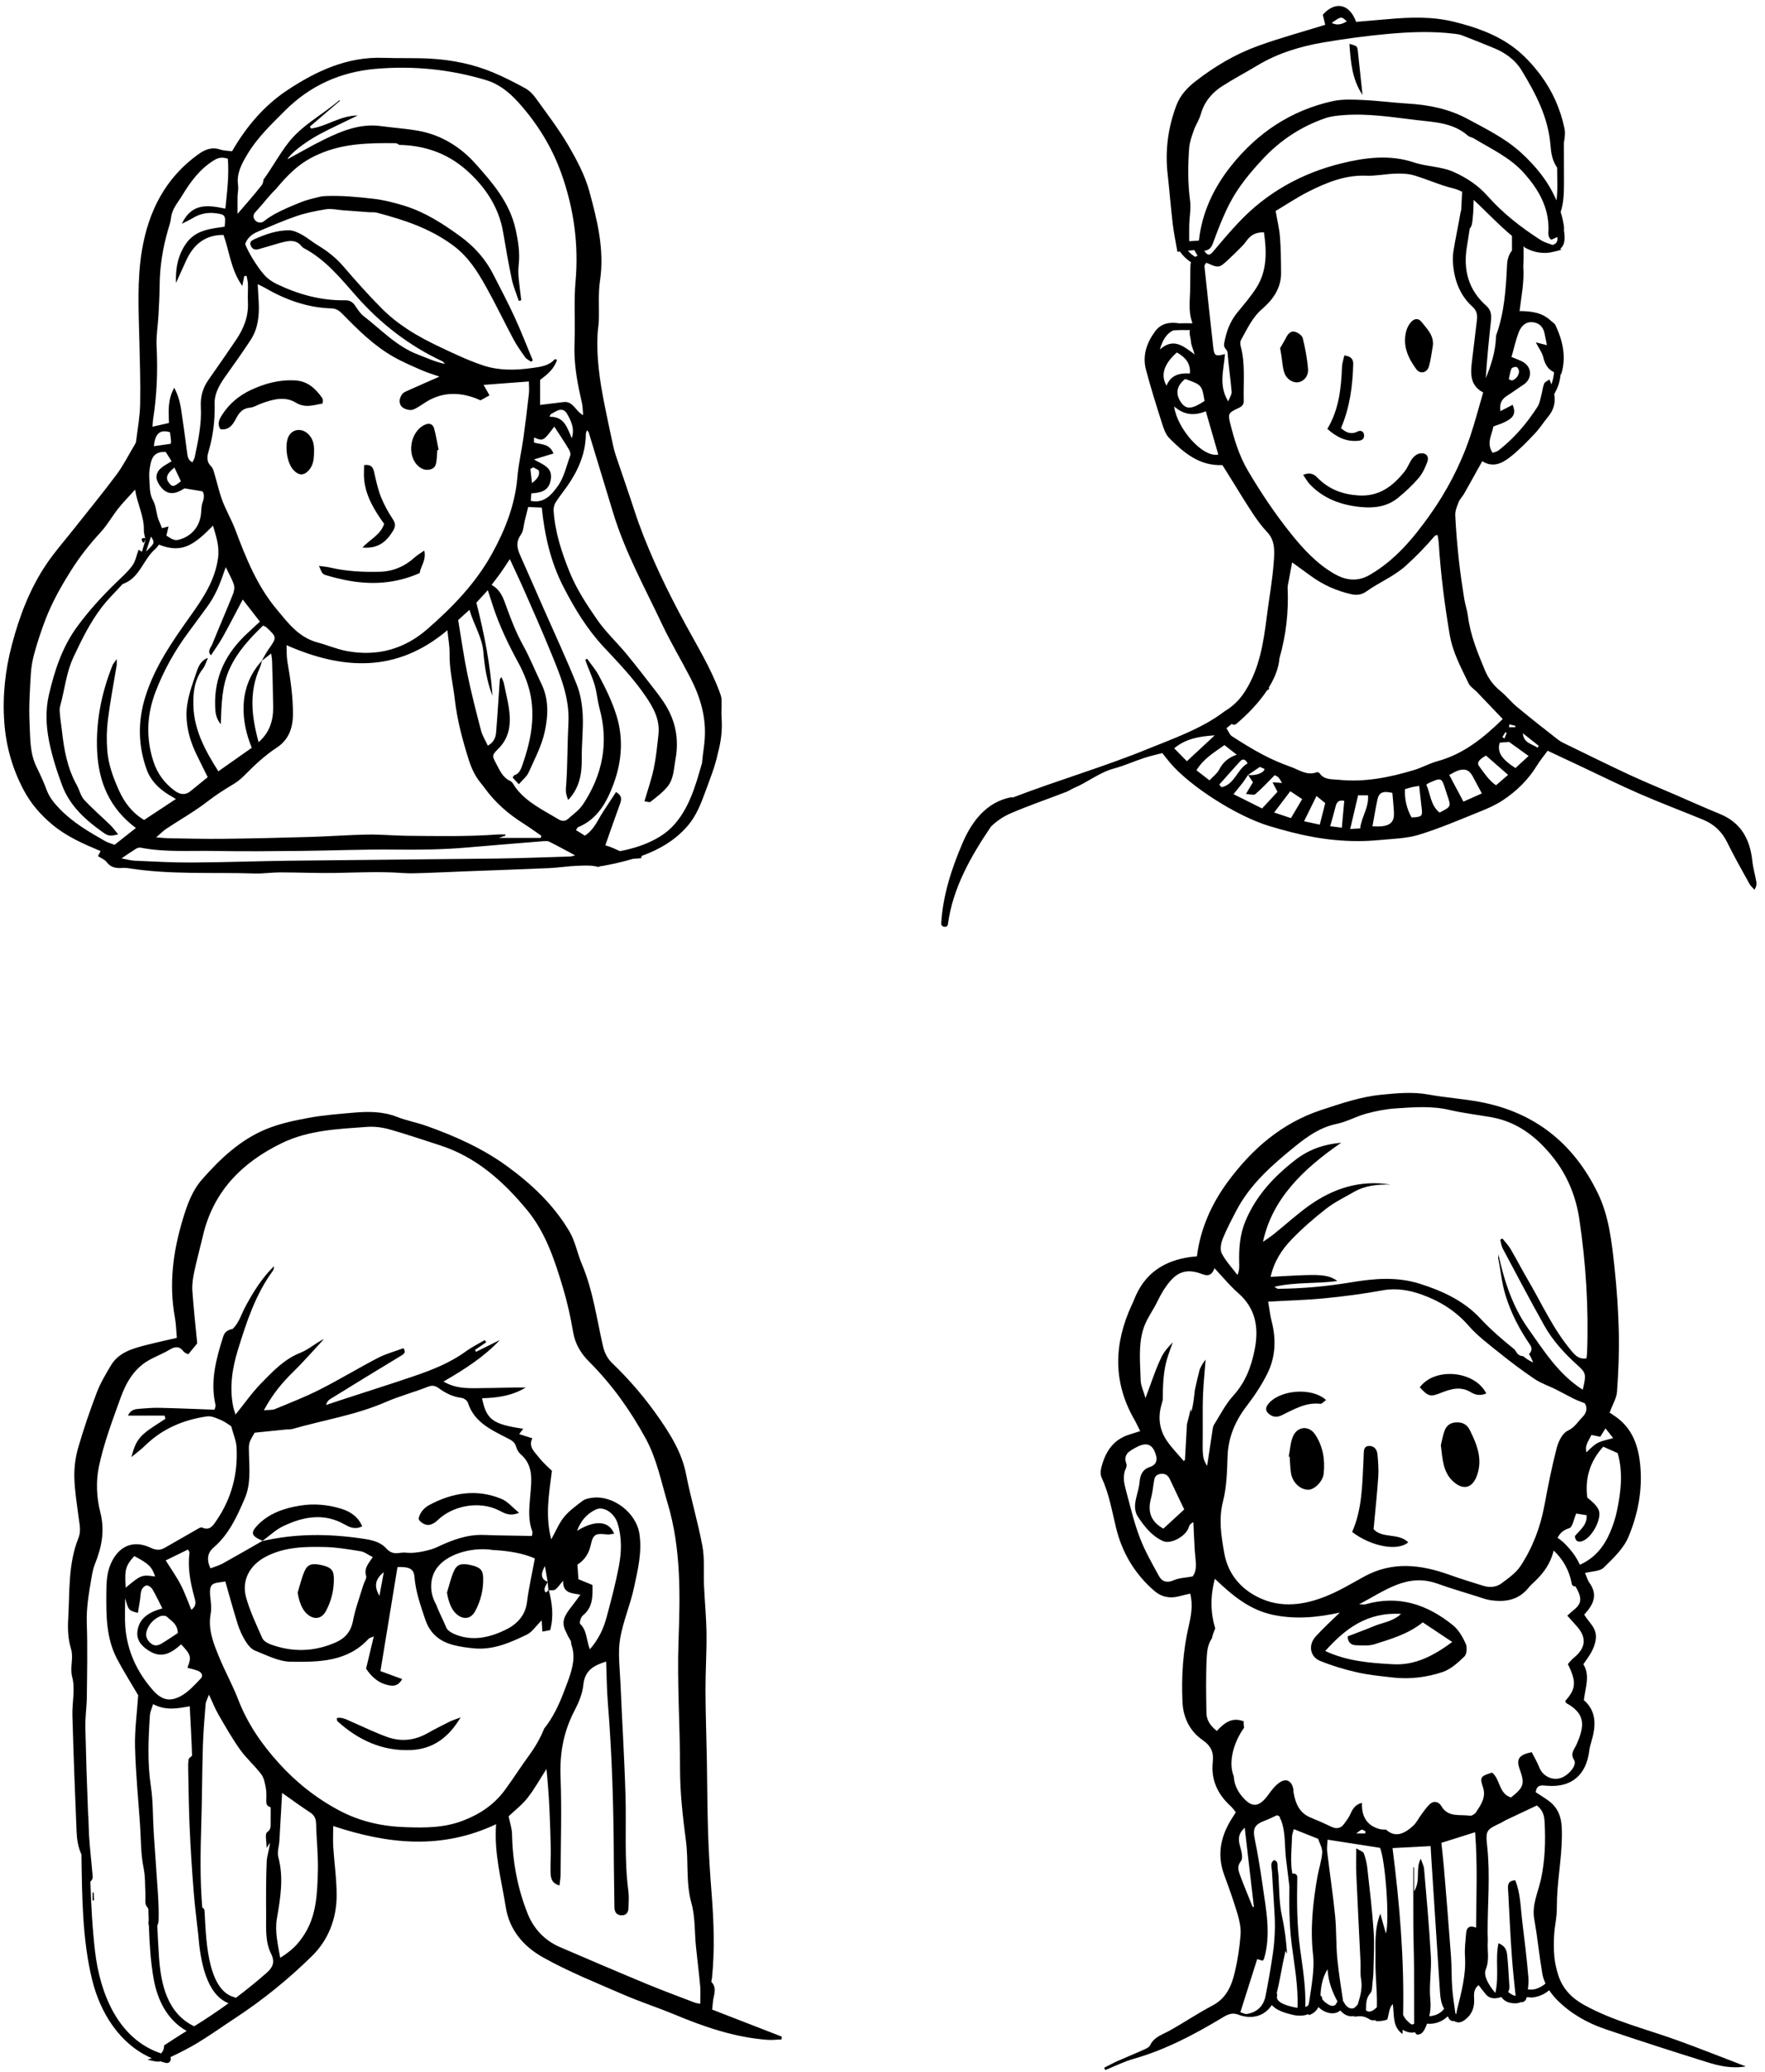 <svg width="190" height="223" viewBox="0 0 190 223" fill="none" xmlns="http://www.w3.org/2000/svg">
<g clip-path="url(#clip0_148_3396)">
<path fill-rule="evenodd" clip-rule="evenodd" d="M75.383 215.64C75.145 215.594 74.965 215.583 74.805 215.522C73.076 214.859 71.337 214.222 69.627 213.512C66.5 212.214 63.387 210.883 60.277 209.542C58.62 208.829 57.438 207.549 56.8 205.945C55.717 203.223 55.176 200.358 55.122 197.411C55.111 196.775 54.886 196.142 54.751 195.466C55.38 194.867 56.181 194.257 56.782 193.492C57.547 192.52 58.15 191.421 58.823 190.377C59.132 193.253 59.221 196.097 59.289 198.943C59.308 199.75 59.238 200.559 59.262 201.366C59.28 201.983 59.285 202.652 60.23 202.906C60.273 202.488 60.342 202.11 60.345 201.732C60.362 198.231 60.476 194.727 60.34 191.233C60.242 188.693 60.664 186.352 61.843 184.1C62.295 183.236 62.702 182.27 62.795 181.318C62.95 179.763 63.913 179.231 65.251 178.813C65.311 180.346 65.315 181.784 65.431 183.213C65.902 188.987 66.059 194.771 66.08 200.561C66.086 202.132 66.131 203.703 66.144 205.273C66.149 205.831 66.435 206.133 66.965 206.123C67.46 206.113 67.65 205.744 67.657 205.292C67.667 204.708 67.72 204.115 67.645 203.541C67.192 200.118 67.433 196.676 67.335 193.244C67.219 189.213 66.962 185.184 66.794 181.152C66.726 179.544 66.493 177.892 66.759 176.331C67.076 174.472 67.855 172.708 68.257 170.823C68.671 168.878 69.135 167.027 68.826 165.029C68.482 162.809 66.003 160.882 63.75 161.188C63.4 161.237 63.002 161.303 62.736 161.504C62.024 162.039 61.281 162.58 60.722 163.257C60.182 163.913 59.855 164.743 59.34 165.664C58.684 163.143 59.085 160.835 59.413 158.285C59.056 157.925 58.467 157.434 58.011 156.843C57.561 156.257 56.839 155.701 57.307 154.785C56.84 154.638 56.373 154.49 55.889 154.338C56.045 154.129 56.169 153.962 56.321 153.759C53.034 153.279 52.367 152.783 51.89 150.476C53.548 150.438 55.156 150.203 56.592 149.321C55.113 149.29 53.651 149.382 52.19 149.381C50.751 149.378 49.26 149.564 47.739 148.681C50.055 147.343 52.107 146.018 53.811 144.21C52.955 144.633 52.099 145.056 51.243 145.48C51.208 145.412 51.173 145.344 51.137 145.276C51.538 145.002 51.939 144.727 52.34 144.453C52.286 144.374 52.233 144.296 52.179 144.219C51.496 144.622 50.776 144.976 50.139 145.439C48.438 146.678 46.508 147.432 44.545 148.102C41.938 148.989 39.312 149.816 36.694 150.671C36.161 150.846 35.63 151.026 35.098 151.204C35.19 150.879 35.334 150.698 35.518 150.584C38.033 149.033 40.549 147.479 43.082 145.956C43.467 145.724 43.769 145.57 43.426 145.092C42.51 145.434 41.545 145.689 40.681 146.137C38.583 147.226 36.561 148.459 34.452 149.528C32.888 150.321 31.244 150.964 29.619 151.634C29.296 151.768 28.897 151.721 28.407 151.771C29.302 150.098 30.342 148.831 31.54 147.66C32.704 146.524 33.77 145.29 34.878 144.099C33.981 144.532 33.233 145.228 32.348 145.577C30.591 146.269 29.371 147.585 28.124 148.856C27.134 149.865 26.319 151.041 25.355 152.231C25.254 151.898 25.16 151.655 25.108 151.404C24.677 149.324 25.002 147.25 25.601 145.3C26.519 142.317 27.493 139.316 29.387 136.737C29.477 136.615 29.464 136.42 29.5 136.258C28.189 137.54 27.264 139.043 26.421 140.605C25.98 141.422 25.742 142.357 25.035 143.022C25.035 143.02 25.036 143.017 25.036 143.017C24.567 143.122 24.203 143.284 24.03 143.828C23.265 146.241 22.607 148.657 23.203 151.218C23.23 151.332 23.152 151.471 23.099 151.708C21.12 151.638 19.145 151.553 17.169 151.508C16.447 151.491 15.721 151.554 15 151.61C14.534 151.648 14.059 151.707 13.771 152.347H17.716C17.747 152.46 17.779 152.573 17.81 152.685C17.055 153.197 16.253 153.651 15.559 154.233C14.784 154.882 14.459 155.576 14.146 156.809C14.74 156.315 15.204 155.979 15.608 155.582C17.468 153.754 19.75 152.789 22.295 152.429C22.773 152.361 23.328 152.629 23.81 152.832C24.243 153.016 24.622 153.325 24.89 153.492C25.11 154.326 25.425 155.036 25.465 155.759C25.621 158.619 24.922 161.282 23.286 163.658C22.965 164.124 22.605 164.776 21.76 164.39C21.599 164.317 21.273 164.548 21.044 164.677C19.944 165.298 18.852 165.933 17.755 166.56C17.258 166.843 16.826 166.857 16.248 166.58C14.377 165.682 12.797 166.347 11.942 168.25C11.486 169.265 11.456 170.334 11.448 171.415C11.428 173.845 11.424 176.284 12.592 178.511C13.317 179.893 14.159 181.215 14.876 182.441C14.749 184.342 14.491 186.175 14.537 188C14.608 190.82 14.887 193.635 15.08 196.452C15.184 197.973 15.146 199.523 15.453 201.004C15.651 201.964 15.604 202.885 15.654 203.825C15.679 204.288 15.556 204.892 15.802 205.178C15.876 205.263 15.924 205.348 15.972 205.433C15.983 205.848 15.995 206.263 16.007 206.679C15.966 206.878 15.965 207.061 16.026 207.219C16.092 209.153 16.205 211.089 16.54 212.958C16.956 215.284 18.022 217.401 20.095 218.57C19.273 219.063 18.478 219.6 17.67 220.116C17.664 220.514 17.537 220.784 17.34 220.984C12.704 219.444 10.758 214.519 10.23 209.988C9.941 207.514 9.812 205.01 9.728 202.503C9.934 202.311 9.994 202.126 9.979 201.947C9.852 200.44 9.669 198.935 9.579 197.427C9.558 196.76 9.536 196.092 9.508 195.428C9.506 195.397 9.495 195.375 9.488 195.348C9.36 192.214 9.26 189.079 9.187 185.943C9.161 184.832 9.336 183.718 9.348 182.605C9.378 179.959 9.434 177.311 9.343 174.667C9.287 173.036 9.567 171.468 9.834 169.885C9.922 169.365 10.014 168.833 10.209 168.347C10.938 166.527 11.316 164.763 10.795 162.737C10.393 161.178 10.315 159.396 10.646 157.829C11.182 155.299 12.109 152.841 12.995 150.396C13.572 148.799 14.423 147.308 15.983 146.408C16.721 145.983 17.536 145.686 18.263 145.245C18.876 144.875 19.336 144.863 19.777 145.463C19.872 145.592 20.077 145.641 20.269 145.745C20.622 145.315 20.954 144.909 21.23 144.572C21.044 142.624 20.833 140.758 20.706 138.886C20.662 138.228 20.768 137.543 20.906 136.891C21.182 135.584 21.539 134.294 21.843 132.991C22.96 128.21 26.056 125.087 30.37 123.004C33.246 121.616 36.389 121.503 39.494 121.273C40.287 121.216 41.13 121.319 41.898 121.533C43.722 122.044 45.515 122.666 47.32 123.242C51.268 124.501 54.208 127.157 56.747 130.232C58.745 132.654 59.722 135.64 60.608 138.608C61.069 140.154 61.423 141.739 61.691 143.33C61.911 144.641 62.522 145.649 63.448 146.575C65.885 149.01 67.857 151.785 69.506 154.806C70.71 157.012 71.171 159.443 71.875 161.798C73.312 166.606 73.224 171.577 73.044 176.495C72.875 181.121 73.211 185.724 73.206 190.34C73.203 192.932 73.501 195.539 73.842 198.116C74.136 200.341 73.811 202.592 74.432 204.814C74.848 206.302 74.762 207.926 74.919 209.488C75.061 210.906 75.247 212.32 75.374 213.74C75.428 214.348 75.383 214.964 75.383 215.64ZM63.778 170.572C63.315 170.381 62.83 170.183 62.265 169.951C62.233 169.464 62.197 168.939 62.16 168.381C62.985 167.858 63.408 167.138 63.61 166.204C63.849 165.097 64.14 164.994 65.352 165.134C65.59 165.162 65.841 165.084 66.11 165.051C65.553 163.665 64.078 163.544 62.119 164.742C62.54 163.614 63.202 162.895 64.152 162.446C64.969 162.06 66.128 162.818 66.474 163.913C66.96 165.451 66.914 167.026 66.62 168.567C66.269 170.408 65.788 172.228 65.3 174.039C64.974 175.252 64.459 176.392 63.497 177.495C63.103 176.476 63.198 175.472 62.451 174.761C62.342 174.658 62.525 174.026 62.746 173.85C63.807 172.998 63.809 171.86 63.778 170.572ZM58.955 170.258C58.983 170.55 59.01 170.842 59.037 171.133C58.858 171.366 58.644 171.533 58.62 171.046C58.609 170.789 58.83 170.522 58.955 170.258ZM58.66 168.531C58.757 169.098 58.854 169.665 58.952 170.232C58.055 169.859 58.309 169.206 58.66 168.531ZM54.337 192.655C53.185 194.218 51.647 195.248 49.815 195.944C47.77 196.722 45.73 196.711 43.573 196.634C41.057 196.542 38.734 196.007 36.572 194.868C34.092 193.561 31.907 191.836 30.015 189.746C28.155 187.692 26.623 185.462 25.625 182.862C25.051 181.363 24.259 179.947 23.644 178.462C23.013 176.939 22.364 175.409 22.678 173.677C22.772 173.157 22.725 172.598 22.659 172.067C22.428 170.205 22.938 170.422 24.257 170.195C24.698 171.731 25.11 173.272 25.591 174.792C25.792 175.428 26.079 176.053 26.431 176.62C26.679 177.022 27.04 177.473 27.456 177.637C28.708 178.127 30.008 178.817 31.296 178.833C34.296 178.871 37.393 178.861 39.681 176.361C39.759 176.277 39.903 176.254 40.238 176.101C39.942 177.34 39.688 178.405 39.409 179.578C39.986 180.462 40.785 181.197 41.991 181.388C42.536 181.477 42.96 181.299 43.295 180.699C42.507 180.411 41.739 180.129 40.954 179.841C41.576 176.047 42.186 172.325 42.79 168.642C44.087 168.6 44.55 168.841 44.618 169.709C44.743 171.298 45.272 172.76 45.767 174.254C46.275 175.79 47.309 176.641 48.796 177.03C49.534 177.223 50.304 177.327 51.067 177.396C53.126 177.579 54.949 176.765 56.725 175.908C57.278 175.642 57.66 175.024 58.31 174.379C58.344 174.93 58.361 175.203 58.385 175.588C58.63 175.542 58.906 175.491 59.224 175.432C59.625 173.964 59.45 172.546 59.077 171.134C59.316 171.126 59.597 171.183 59.761 171.071C60.04 170.879 60.232 170.562 60.621 170.115C60.573 171.449 61.479 171.444 62.475 171.617C62.138 172.077 61.902 172.424 61.641 172.751C60.736 173.882 60.475 174.44 60.788 175.316C60.913 175.581 61.037 175.84 61.155 176.097C61.24 176.248 61.325 176.401 61.431 176.574C61.476 176.648 61.48 176.767 61.489 176.918C61.645 177.377 61.746 177.852 61.732 178.382C61.697 179.636 61.129 180.927 60.694 182.086C60.154 183.521 59.505 184.871 58.579 186.027C58.173 187.039 57.626 187.993 56.961 188.902C56.059 190.134 55.243 191.427 54.337 192.655ZM32.652 208.345C32.002 209.304 31.46 209.869 30.163 210.698C29.914 209.258 29.567 207.865 29.811 206.444C30.189 204.25 30.555 202.08 29.961 199.855C29.817 199.313 30.042 198.679 30.077 198.086C30.179 196.399 30.27 194.713 30.369 192.951C31.409 193.681 32.386 194.398 33.396 195.062C33.867 195.372 34.016 195.745 34.029 196.288C34.071 198.029 34.272 199.774 34.217 201.512C34.143 203.873 34.065 206.264 32.652 208.345ZM39.412 169.579C39.497 169.858 39.209 170.242 39.108 170.582C38.724 171.865 38.245 173.131 37.996 174.439C37.778 175.593 37.137 176.314 36.152 176.747C33.824 177.773 31.438 177.839 29.051 176.933C28.738 176.814 28.362 176.576 28.238 176.296C27.608 174.866 26.925 173.442 26.501 171.949C25.968 170.069 26.888 168.427 28.625 167.521C30.629 166.477 32.795 166.436 34.959 166.486C36.256 166.516 37.554 166.739 38.84 166.947C39.243 167.011 39.607 167.313 40.129 167.577C39.612 168.315 39.179 168.811 39.412 169.579ZM41.314 169.19C41.124 170.228 40.992 170.948 40.845 171.746C40.265 170.736 40.346 169.971 41.314 169.19ZM57.577 167.716C57.276 169.35 56.921 170.874 56.731 172.416C56.55 173.892 55.607 174.82 54.452 175.383C52.83 176.173 51.047 176.635 49.219 175.975C48.781 175.816 48.205 175.544 48.053 175.178C47.703 174.33 47.256 173.509 46.936 172.646C46.213 171.404 46.202 169.726 47.154 168.585C48.408 167.083 51.1 166.463 53.159 166.825C53.218 166.825 53.274 166.819 53.337 166.823C54.836 166.924 56.282 167.15 57.577 167.716ZM26.801 156.462C26.77 155.294 26.754 155.295 27.414 154.183C28.491 154.073 29.608 153.958 30.726 153.845C30.995 153.818 31.278 153.842 31.533 153.769C34.867 152.817 38.317 152.279 41.528 150.883C43.014 150.238 44.597 149.819 46.108 149.224C46.579 149.039 46.919 149.165 47.233 149.395C47.975 149.94 48.758 150.323 49.689 150.439C49.941 150.47 50.298 150.726 50.369 150.952C51.023 153.024 52.817 153.845 54.535 154.73C54.996 154.967 55.405 155.14 55.56 155.689C55.643 155.981 55.811 156.298 56.038 156.492C57.489 157.733 57.207 159.393 57.081 160.954C56.977 162.26 56.815 163.532 57.298 164.795C57.352 164.936 57.273 165.128 57.257 165.296C55.494 165.262 53.793 165.255 52.093 165.189C50.264 165.118 48.63 165.748 47.034 166.506C46.312 166.85 44.717 167.196 43.843 167.103C43.576 167.075 43.297 167.075 43.033 167.12C42.456 167.219 42.008 167.114 41.586 166.645C40.879 165.859 39.842 165.699 38.871 165.56C35.313 165.048 31.756 165.029 28.23 165.852L28.27 165.819C26.836 166.639 25.408 167.47 23.962 168.268C23.563 168.487 23.107 168.606 22.654 168.781C22.202 167.809 22.361 167.082 22.993 166.541C24.664 165.109 25.522 163.176 26.355 161.243C27.009 159.722 26.845 158.074 26.801 156.462ZM28.674 212.338C27.612 213.276 26.509 214.161 25.38 215.01C25.338 214.976 25.288 214.95 25.225 214.934C22.169 214.143 22.171 208.002 22.019 205.638C22.007 205.459 21.902 205.345 21.772 205.286C21.519 202.271 21.577 199.251 21.67 196.229C21.755 193.456 21.755 190.679 21.839 187.906C21.885 186.395 22.017 184.885 22.137 183.377C22.159 183.109 22.319 182.85 22.495 182.369C22.902 183.236 23.161 183.909 23.519 184.524C24.26 185.8 24.99 187.092 25.845 188.292C26.519 189.237 27.423 190.017 28.126 190.946C28.424 191.339 28.517 191.914 28.616 192.423C28.699 192.858 28.676 193.318 28.666 193.766C28.658 194.118 28.71 194.394 29.12 194.477C29.143 194.482 29.139 194.645 29.139 194.734C29.14 195.226 29.142 195.718 29.137 196.21C29.133 196.577 29.178 196.866 28.75 197.186C28.493 197.378 28.703 198.187 28.703 198.878C28.876 198.595 28.965 198.45 29.055 198.305C29.011 199.019 28.736 199.681 28.709 200.351C28.632 202.235 28.637 204.124 28.648 206.009C28.656 207.442 28.528 208.936 29.177 210.249C29.646 211.202 29.347 211.743 28.674 212.338ZM17.961 173.986C18.429 174.438 19.12 174.755 19.138 175.749C18.569 176.119 18.018 176.5 17.444 176.846C17.043 177.089 16.64 177.211 16.205 176.827C15.777 176.451 15.632 176 15.794 175.504C16.026 174.795 16.526 174.258 17.209 173.949C17.419 173.854 17.822 173.851 17.961 173.986ZM20.909 171.835C21.029 172.269 21.229 172.781 20.599 173.243C20.205 172.3 19.893 171.392 19.453 170.547C19.006 169.683 18.434 168.883 17.836 167.929C18.614 167.551 19.427 167.154 20.24 166.756C20.33 166.933 20.408 167.013 20.399 167.081C20.189 168.707 20.481 170.275 20.909 171.835ZM14.456 167.461C16.018 168.286 16.355 168.617 16.697 169.661C15.261 169.455 15.182 169.485 13.531 170.863C13.401 168.918 13.516 168.497 14.456 167.461ZM14.844 173.579C14.923 173.099 15.004 172.634 15.075 172.166C15.129 171.815 15.117 171.439 15.24 171.115C15.319 170.903 15.58 170.637 15.777 170.623C15.979 170.607 16.281 170.821 16.399 171.018C16.765 171.632 17.066 172.285 17.479 173.095C16.022 173.483 14.914 174.181 14.784 175.659C14.696 176.643 15.423 177.32 16.234 177.769C17.535 178.49 18.561 177.797 19.499 176.961C20.564 178.088 20.632 178.322 20.172 179.481C20.557 179.59 20.941 179.667 21.3 179.807C21.696 179.962 21.922 180.317 21.604 180.647C20.958 181.317 20.312 182.058 19.515 182.501C18.258 183.198 17.382 182.955 16.403 181.83C14.708 179.879 13.677 177.62 13.486 175.034C13.415 174.066 13.474 173.088 13.474 171.988C13.838 173.306 13.838 173.306 14.844 173.579ZM20.904 218.064C18.005 216.675 17.316 213.546 17.115 210.592C17.039 209.48 16.983 208.367 16.93 207.253C17.004 207.065 17.065 206.876 17.071 206.686C17.104 205.707 17.057 204.722 16.996 203.743C16.859 201.559 16.686 199.379 16.546 197.196C16.439 195.539 16.488 193.861 16.24 192.226C15.854 189.673 15.968 187.136 16.139 184.588C16.164 184.216 16.343 183.853 16.479 183.395C17.887 184.14 19.22 183.842 20.426 183.624C20.519 185.437 20.617 187.162 20.676 188.888C20.681 189.029 20.335 189.164 20.308 189.327C20.242 189.723 20.251 190.132 20.26 190.535C20.305 192.605 20.324 194.676 20.418 196.744C20.52 199.006 20.665 201.267 20.845 203.524C20.966 205.048 21.158 206.571 21.34 208.203C21.575 211.089 22.204 214.623 24.601 215.588C23.401 216.457 22.17 217.284 20.904 218.064ZM76.662 216.266C76.7 215.894 76.728 215.678 76.743 215.461C76.796 214.738 77.24 213.99 76.594 213.306C76.538 213.245 76.625 213.055 76.638 212.925C76.957 209.852 76.842 206.784 76.599 203.71C76.43 201.564 76.295 199.414 76.224 197.262C76.137 194.618 76.138 191.969 76.09 189.322C76.046 186.861 75.952 184.4 75.945 181.938C75.938 179.901 76.076 177.862 76.054 175.826C76.035 174.106 75.866 172.39 75.788 170.671C75.723 169.246 75.869 167.789 75.615 166.401C75.139 163.806 74.361 161.266 73.86 158.676C73.42 156.403 72.269 154.524 70.988 152.671C69.498 150.516 67.811 148.53 65.921 146.716C65.377 146.195 65.077 145.592 64.909 144.86C64.229 141.9 63.835 138.869 62.636 136.038C62.15 134.891 61.93 133.607 61.308 132.548C59.625 129.679 57.211 127.407 54.543 125.473C51.915 123.568 48.937 122.241 45.867 121.154C44.846 120.792 43.762 120.601 42.757 120.204C41.23 119.602 39.666 119.604 38.088 119.741C36.466 119.882 34.834 120.005 33.236 120.3C31.687 120.583 30.111 120.918 28.663 121.51C25.865 122.656 23.697 124.713 21.744 126.936C20.677 128.15 20.13 129.701 19.661 131.271C18.629 134.721 18.169 138.188 18.824 141.764C18.957 142.492 18.97 143.243 19.037 143.977C17.878 144.247 16.823 144.473 15.78 144.74C14.284 145.124 12.771 145.524 11.918 146.979C11.374 147.906 10.806 148.841 10.427 149.838C9.679 151.809 8.99 153.806 8.407 155.829C8.114 156.845 7.979 157.947 8.003 159.004C8.037 160.43 8.279 161.854 8.46 163.275C8.555 164.027 8.751 164.755 8.444 165.52C7.314 168.329 7.514 171.318 7.341 174.248C7.278 175.301 7.331 176.421 7.636 177.418C7.954 178.456 7.492 179.424 7.776 180.494C8.119 181.784 7.753 183.245 7.794 184.628C7.914 188.794 8.065 192.959 8.244 197.122C8.28 197.964 8.406 198.795 8.767 199.571C8.831 204.108 8.862 208.766 9.924 213.083C10.804 216.663 12.933 220.031 16.34 221.502C16.189 221.551 16.035 221.598 15.88 221.651C16.615 221.84 16.921 221.918 17.275 221.839C17.47 221.9 17.664 221.96 17.865 222.008C18.265 222.103 18.487 221.662 18.34 221.389C19.331 220.916 20.318 220.426 21.255 219.859C22.644 219.018 23.967 218.07 25.325 217.179C28.312 215.218 31.083 212.969 33.612 210.477C35.349 208.765 36.228 206.482 36.239 204.017C36.248 202.276 35.985 200.535 35.876 198.792C35.831 198.065 35.869 197.333 35.869 196.514C41.768 198.467 47.524 199.091 53.403 196.318C53.17 199.502 53.989 202.326 54.437 205.203C54.834 207.751 56.406 209.5 58.459 210.65C61.204 212.187 64.156 213.37 67.052 214.628C68.871 215.421 70.77 216.03 72.603 216.793C75.827 218.138 79.106 219.265 82.625 219.524C83.124 219.561 83.631 219.494 84.134 219.476C84.144 219.377 84.153 219.278 84.162 219.179C81.668 218.21 79.174 217.241 76.662 216.266Z" fill="black"/>
<path fill-rule="evenodd" clip-rule="evenodd" d="M10.081 203.661C10.095 203.946 10.11 204.231 10.123 204.517C10.072 204.519 10.021 204.521 9.969 204.523C9.969 204.236 9.969 203.95 9.969 203.663C10.007 203.663 10.043 203.662 10.081 203.661Z" fill="black"/>
<path fill-rule="evenodd" clip-rule="evenodd" d="M49.583 184.824C48.267 187.038 46.572 188.223 44.271 188.334C41.183 188.482 38.577 187.271 36.326 185.236C36.274 185.191 36.29 185.072 36.257 184.889C36.865 184.773 37.352 185.081 37.856 185.298C39.133 185.847 40.383 186.469 41.691 186.934C43.154 187.455 44.613 187.317 45.993 186.538C46.775 186.097 47.579 185.691 48.383 185.289C48.683 185.138 49.011 185.043 49.583 184.824Z" fill="black"/>
<path fill-rule="evenodd" clip-rule="evenodd" d="M28.27 165.819C27.035 165.301 26.904 164.962 27.82 164.045C29.036 162.828 30.648 162.301 32.298 162.03C33.774 161.787 35.277 161.921 36.721 162.364C37.727 162.673 38.549 163.227 38.993 164.258C38.218 164.639 37.645 164.367 37.091 164.054C34.851 162.782 32.635 163.221 30.489 164.241C29.668 164.631 28.983 165.302 28.232 165.85C28.23 165.852 28.27 165.819 28.27 165.819Z" fill="black"/>
<path fill-rule="evenodd" clip-rule="evenodd" d="M55.88 162.801C54.848 163.232 54.272 162.826 53.673 162.528C51.611 161.502 48.739 162 47.086 163.626C46.827 163.881 46.408 164.119 46.068 164.113C45.732 164.105 45.288 163.849 45.11 163.567C44.996 163.388 45.22 162.918 45.406 162.657C45.606 162.375 45.907 162.127 46.216 161.963C48.709 160.632 51.312 160.203 53.99 161.311C54.645 161.583 55.151 162.211 55.88 162.801Z" fill="black"/>
<path fill-rule="evenodd" clip-rule="evenodd" d="M32.042 171.395C32.279 170.636 32.456 169.849 32.767 169.121C33.101 168.345 33.577 168.209 34.559 168.421C35.571 168.641 35.913 168.928 35.938 169.77C35.975 171.04 35.688 172.258 35.083 173.383C34.608 174.267 33.761 174.358 32.998 173.641C32.502 173.173 32.192 172.338 32.042 171.395Z" fill="black"/>
<path fill-rule="evenodd" clip-rule="evenodd" d="M48.116 171.395C48.353 170.636 48.53 169.849 48.843 169.121C49.176 168.345 49.651 168.209 50.634 168.421C51.646 168.641 51.989 168.928 52.013 169.77C52.05 171.04 51.763 172.258 51.157 173.383C50.683 174.267 49.836 174.358 49.073 173.641C48.577 173.173 48.267 172.338 48.116 171.395Z" fill="black"/>
</g>
<path fill-rule="evenodd" clip-rule="evenodd" d="M163.1 202.314C163.105 202.326 163.107 202.337 163.112 202.348C163.118 202.348 163.121 202.347 163.127 202.347L163.1 202.314Z" fill="black"/>
<path fill-rule="evenodd" clip-rule="evenodd" d="M165.23 214.071C164.983 214.135 164.728 214.117 164.475 214.105C164.532 213.655 164.564 213.203 164.526 212.76C164.356 210.764 164.117 208.772 163.869 206.783C163.682 205.294 163.694 203.768 163.111 202.347C162.129 202.406 162.336 203.138 162.366 203.733C162.48 206.012 162.59 208.294 162.751 210.57C162.85 211.967 163.008 213.362 163.153 214.772C162.927 214.8 162.55 214.523 162.348 214.377C162.443 214.208 162.501 214.011 162.484 213.77C162.408 212.65 162.365 211.525 162.246 210.409C162.198 209.944 162.084 209.435 161.311 209.128C160.938 210.858 161.403 212.57 160.972 214.477C160.222 213.596 159.669 212.615 159.94 211.946C160.361 210.904 160.091 209.953 160.155 208.968C160.176 208.655 160.141 208.339 160.14 208.023C160.131 204.925 160.431 201.83 160.097 198.727C159.904 196.935 159.997 196.926 161.599 196.158C161.761 196.08 161.908 195.97 162.07 195.892C163.202 195.356 164.334 194.823 165.441 194.302C166.081 194.794 166.235 195.382 166.271 196.03C166.386 198.15 166.33 200.243 165.858 202.34C165.551 203.701 164.897 205.008 165.157 206.496C165.497 208.443 165.696 210.414 166.021 212.364C166.086 212.755 166.215 213.113 166.37 213.458C166.049 213.764 165.596 213.976 165.23 214.071ZM145.975 177.057C146.644 177.078 147.36 177.143 147.978 176.945C149.759 176.375 151.582 175.861 153.159 174.595C154.18 175.273 155.2 175.953 156.335 176.707C154.315 178.185 152.376 179.225 150.001 179.104C147.503 178.976 145.016 178.778 142.659 177.677C144.81 175.278 147.177 173.463 150.827 173.687C149.889 174.53 148.855 174.608 147.963 174.98C147.022 175.373 146.06 175.72 145.075 176.1C145.082 176.724 145.422 177.04 145.975 177.057ZM158.89 195.033C158.762 195.229 158.421 195.438 158.217 195.405C157.151 195.236 155.898 195.626 155.164 194.375C154.888 193.902 154.366 193.74 153.902 194.171C153.556 194.494 153.288 194.902 153.001 195.284C152.708 195.675 152.494 196.145 152.143 196.47C151.027 197.5 150.099 197.717 149.197 196.893C148.936 196.907 148.662 196.89 148.368 196.798C146.991 196.369 146.556 195.264 146.62 194.025C146.073 194.132 145.675 194.498 145.4 195.155C145.233 195.555 144.958 195.917 144.699 196.273C144.328 196.786 143.86 196.86 143.284 196.578C142.56 196.225 141.818 195.906 141.074 195.599C139.891 195.11 139.47 194.113 139.26 192.965C139.229 192.789 139.247 192.602 139.204 192.429C139.016 191.662 138.472 191.359 137.799 191.794C137.296 192.12 136.897 192.644 136.537 193.141C135.499 194.572 134.703 194.586 133.616 193.217C133.117 192.589 132.855 191.921 132.812 191.162C132.175 189.577 132.845 187.437 133.924 185.933C133.887 185.702 133.859 185.471 133.887 185.249C132.605 184.749 131.787 185.427 130.991 186.28C130.314 185.751 129.883 185.136 129.87 184.343C129.839 182.325 129.8 180.301 129.906 178.287C129.941 177.615 130.05 176.904 130.453 176.327C130.538 175.959 130.657 175.596 130.819 175.262C130.313 173.581 130.261 171.865 130.777 169.906C132.708 171.743 134.556 173.278 137.094 173.798C139.52 174.295 141.871 174.058 144.23 173.541C143.315 174.44 142.415 175.243 141.616 176.136C140.812 177.032 141.02 178.298 142.096 178.737C143.375 179.259 144.717 179.663 146.064 179.969C147.333 180.258 148.642 180.381 149.939 180.53C151.757 180.737 153.569 180.514 155.276 179.946C156.162 179.651 156.953 178.936 157.644 178.264C157.908 178.009 157.953 177.263 157.781 176.884C157.454 176.164 157.018 175.4 156.418 174.913C153.659 172.675 150.569 171.625 147.001 172.651C146.879 172.686 146.738 172.655 146.302 172.655C149.115 171.178 151.492 169.266 154.737 170.429C156.133 170.93 157.561 171.344 158.975 171.791C159.447 171.94 159.915 172.124 160.398 172.199C161.994 172.446 163.455 172.227 164.548 170.867C164.772 170.588 165.048 170.351 165.306 170.102C166.212 169.225 166.894 168.247 167.224 166.98C167.234 166.943 167.243 166.904 167.252 166.865C168.278 167.836 168.937 169.018 169.194 170.431C169.236 170.664 169.417 170.745 169.598 170.722C169.728 170.95 169.856 171.177 169.953 171.417C170.277 172.22 170.106 172.723 169.414 173.259C169.208 173.42 169.024 173.604 168.72 173.874C169.085 174.282 169.404 174.641 169.724 174.996C170.833 176.225 170.724 177.356 169.411 178.415C169.171 178.609 168.983 178.866 168.779 179.085C169.719 180.995 169.661 181.759 168.499 183.052C168.531 183.129 168.539 183.248 168.597 183.278C170.727 184.44 170.577 185.765 169.723 187.712C169.476 188.274 168.999 188.673 169.45 189.412C169.752 189.905 169.095 190.787 168.32 191.212C167.333 191.753 166.115 191.258 165.703 190.201C165.479 189.628 165.155 189.093 164.888 188.565C163.509 188.847 163.202 189.307 163.588 190.382C164.159 191.974 164.046 192.345 162.658 193.439C161.334 193.042 161.516 191.481 160.624 190.765C159.411 191.129 159.272 191.252 159.63 192.307C160.011 193.429 159.421 194.214 158.89 195.033ZM158.897 207.451C158.226 207.172 157.879 207.41 157.827 208.028C157.757 208.872 157.649 209.726 157.704 210.566C157.83 212.534 157.315 214.39 156.858 216.262C156.82 216.419 156.795 216.58 156.771 216.74C156.742 216.722 156.71 216.711 156.677 216.699C156.55 215.8 156.402 214.903 156.332 213.999C156.243 212.843 156.282 211.678 156.197 210.521C155.969 207.394 155.708 204.27 155.45 201.144C155.373 200.218 155.262 199.295 155.162 198.323C156.405 197.931 157.507 197.583 158.796 197.178C159.063 200.623 158.926 204.005 158.897 207.451ZM154.636 216.813C154.511 216.863 154.161 216.968 153.862 216.981C153.989 216.429 154.04 215.86 153.975 215.229C153.815 213.686 154.117 212.099 154.031 210.54C153.859 207.403 153.567 204.272 153.301 201.14C153.273 200.811 153.1 200.495 152.946 200.029C152.336 201.147 152.98 202.33 152.218 203.557V200.996C152.191 200.972 152.164 200.95 152.138 200.926C152.138 202.99 152.126 205.055 152.142 207.12C152.152 208.737 152.212 210.354 152.222 211.972C152.234 213.914 152.221 215.855 152.232 217.799C152.144 217.843 152.053 217.874 152.006 217.869C151.852 217.847 151.608 217.587 151.504 217.49C151.3 217.301 151.156 217.083 151.043 216.845C151.173 210.848 150.669 204.89 149.905 198.887C151.296 198.815 152.607 198.747 154.004 198.674C154.038 199.273 154.067 199.804 154.101 200.336C154.4 204.963 154.696 209.591 155.001 214.218C155.048 214.933 155.124 215.638 155.464 216.18C155.241 216.457 154.97 216.677 154.636 216.813ZM146.001 197.315C146.298 197.1 146.431 196.941 146.586 196.912C146.709 196.89 146.861 197.028 146.999 197.095C146.984 197.168 146.969 197.241 146.953 197.315H146.001ZM149.19 208.082C148.994 207.388 148.826 206.791 148.586 205.94C147.9 207.765 148.1 209.357 148.069 210.919C148.035 212.614 148.27 214.309 148.221 216.005C147.729 216.501 147.334 216.616 147.038 216.335C147.041 216.267 147.045 216.205 147.048 216.128C147.066 215.539 147.077 214.993 147.522 214.498C147.724 214.273 147.699 213.828 147.74 213.478C147.797 212.991 147.846 212.5 147.854 212.01C147.878 210.619 147.968 209.22 147.871 207.836C147.713 205.553 147.44 203.277 147.185 201.001C147.126 200.471 146.992 199.939 146.808 199.439C146.743 199.263 146.426 199.179 145.995 198.911C145.995 200.025 145.965 200.83 146 201.633C146.143 204.824 146.309 208.014 146.459 211.204C146.487 211.788 146.409 212.388 146.512 212.958C146.691 213.956 146.433 214.856 146.147 215.748C146.104 215.779 146.059 215.81 146.025 215.856C145.574 216.486 144.894 215.986 144.698 215.519C144.672 215.456 144.626 215.417 144.584 215.373C144.347 213.817 144.119 212.36 143.969 210.897C143.809 209.334 143.88 207.749 143.724 206.186C143.493 203.869 143.141 201.563 142.866 199.25C142.818 198.846 142.894 198.426 142.915 197.982C144.919 198.295 146.73 198.576 148.557 198.86C149.128 200.167 149.61 206.659 149.19 208.082ZM143.894 215.519C143.605 216.304 142.662 215.575 142.331 215.142C142.353 214.975 142.269 214.827 142.146 214.739C142.196 213.825 142.32 212.89 142.91 211.924C142.982 213.252 143.409 214.336 143.981 215.401C143.951 215.439 143.913 215.466 143.894 215.519ZM141.816 201.976C141.327 204.776 141.025 207.583 141.356 210.434C141.439 211.142 141.391 211.875 141.322 212.589C141.228 213.57 141.064 214.546 140.914 215.521C140.898 215.628 140.858 215.731 140.814 215.834C140.721 215.899 140.618 215.948 140.51 215.99C140.584 213.895 140.249 211.877 139.964 209.808C139.606 207.217 139.6 204.638 139.652 202.027C139.659 201.706 139.363 201.581 139.122 201.644C138.863 200.327 139.057 198.995 139.085 197.668C139.091 197.388 139.212 197.11 139.276 196.847C140.21 197.219 141.035 197.548 141.895 197.891C142.047 198.367 142.367 198.883 142.333 199.372C142.272 200.248 141.969 201.103 141.816 201.976ZM139.676 216.07C139.601 216.062 139.53 216.059 139.448 216.042C138.921 215.935 137.264 215.595 137.472 214.785C137.5 214.672 137.48 214.577 137.438 214.498C137.714 213.418 137.886 212.31 138.111 211.217C138.198 210.792 138.291 210.368 138.383 209.943C138.447 210.051 138.499 210.157 138.55 210.264C138.462 208.913 138.3 207.567 138.003 206.22C137.693 204.811 137.713 203.351 137.632 201.913C137.602 201.616 137.566 201.32 137.536 201.024C137.526 200.915 137.53 200.8 137.526 200.691C137.517 200.619 137.504 200.549 137.494 200.477C137.454 200.344 137.362 200.233 137.146 200.181C136.681 200.499 136.902 200.964 136.923 201.373C136.977 202.447 137.062 203.519 137.122 204.593C137.175 205.533 137.256 206.476 137.242 207.416C137.227 208.353 137.161 209.295 137.026 210.222C136.802 211.758 136.532 213.289 136.232 214.811C136.019 215.887 135.325 216.552 134.238 216.739C134.018 216.777 133.765 216.619 133.523 216.55C134.144 214.593 134.739 212.718 135.336 210.833C135.532 210.891 135.732 210.951 135.928 211.01C135.988 210.919 136.057 210.852 136.08 210.772C136.839 208.136 136.288 205.525 135.92 202.911C135.789 201.98 135.641 201.052 135.486 200.126C135.368 199.42 135.235 198.717 135.091 198.017C134.823 196.709 135.028 196.354 136.323 195.867C136.714 195.72 137.082 195.514 137.469 195.357C137.521 195.335 137.623 195.434 137.758 195.508C137.787 195.568 137.789 195.633 137.784 195.7C137.83 195.743 137.871 195.795 137.899 195.865C138.409 197.179 138.271 198.655 138.438 200.038C138.558 201.031 138.682 202.022 138.803 203.014C138.772 205.061 138.784 207.103 139.037 209.139C139.323 211.456 139.77 213.726 139.676 216.07ZM133.474 201.761C133.299 201.282 133.157 200.838 133.592 200.275C133.844 199.95 133.626 199.179 133.479 198.647C133.286 197.946 133.272 197.353 133.993 196.688C134.334 199.639 134.656 202.431 134.979 205.225C134.935 205.224 134.892 205.222 134.848 205.221C134.387 204.069 133.903 202.925 133.474 201.761ZM129.496 150.227C129.543 148.999 129.671 147.773 129.782 146.316C129.498 146.661 129.305 147.019 129.146 147.38C128.954 148.116 128.783 148.858 128.622 149.604C128.534 150.392 128.47 151.184 128.232 151.953C128.213 151.831 128.198 151.731 128.181 151.623C128.057 152.17 127.922 152.715 127.775 153.255C127.704 154.528 127.634 155.8 127.561 157.073C127.557 157.137 127.468 157.197 127.434 157.24C126.84 156.539 126.19 155.874 125.66 155.124C124.871 154.006 124.639 152.719 124.973 151.397C125.037 151.145 125.108 150.893 125.173 150.642C125.178 149.308 125.208 147.977 125.517 146.673C125.698 145.902 126.007 145.186 126.242 144.455C125.785 144.942 125.329 145.435 125.048 146.011C124.383 147.37 123.931 148.833 123.312 150.457C123.099 149.706 122.803 149.121 122.79 148.531C122.748 146.652 122.509 144.732 123.113 142.913C123.442 141.919 124.112 141.045 124.577 140.09C124.967 139.288 125.39 138.546 125.988 137.852C126.85 136.851 127.789 136.618 128.99 136.971C129.613 137.153 130.308 137.653 130.736 136.483C131.667 137.467 132.4 138.377 133.268 139.134C135.192 140.808 135.528 142.892 135.064 145.243C134.701 147.081 134.069 148.753 132.768 150.191C131.933 151.113 131.35 152.265 130.684 153.334C130.551 153.548 130.539 153.845 130.497 154.108C130.311 155.305 130.133 156.503 129.943 157.764C129.444 156.888 129.447 156.888 129.473 154.14C129.486 152.836 129.448 151.529 129.496 150.227ZM124.866 158.629C125.389 158.535 125.72 158.736 125.939 159.203C126.461 160.32 126.997 161.43 127.481 162.443C126.686 163.175 126.006 163.801 125.236 164.509C123.937 163.79 123.518 162.745 123.882 161.341C124.037 160.737 124.129 160.116 124.211 159.498C124.267 159.066 124.362 158.718 124.866 158.629ZM128.387 169.651C127.611 169.796 126.942 169.806 126.378 170.055C125.648 170.378 125.101 170.234 124.763 169.616C124.013 168.25 123.23 166.881 122.68 165.43C122.063 163.803 121.668 162.089 121.212 160.402C121.004 159.63 120.82 158.839 121.193 158.045C121.266 157.891 121.308 157.667 121.252 157.518C120.879 156.516 121.576 156.163 122.259 155.787C123.445 155.133 124.125 155.399 124.462 156.697C124.604 157.245 124.355 157.697 123.829 157.858C122.998 158.115 122.746 158.696 122.675 159.479C122.631 159.967 122.504 160.451 122.379 160.927C122.168 161.726 122.019 162.517 122.519 163.265C123.224 164.321 124.018 165.318 125.203 165.849C126.058 166.233 127.694 165.295 127.961 164.373C128.019 164.173 128.126 163.985 128.463 163.805C128.513 164.834 128.551 165.864 128.617 166.89C128.684 167.906 128.945 168.939 128.387 169.651ZM131.611 133.35C132.019 132.318 132.548 131.332 133.059 130.344C134.557 127.449 136.951 125.367 139.429 123.359C140.766 122.275 142.133 121.311 143.89 120.95C144.98 120.726 145.992 120.142 147.075 119.847C148.11 119.566 149.185 119.355 150.255 119.284C152.175 119.157 154.097 118.997 156.02 119.446C157.508 119.794 159.036 119.97 160.545 120.234C163.519 120.757 165.706 122.592 167.42 124.86C168.794 126.678 169.666 128.876 170.008 131.171C170.72 135.936 171.028 140.736 170.847 145.558C170.84 145.737 170.813 145.915 170.786 146.183C169.978 146.306 169.593 145.887 169.156 145.368C167.196 143.045 165.969 140.284 164.454 137.698C163.816 136.61 163.242 135.487 162.602 134.403C162.365 133.999 162.026 133.655 161.732 133.285C161.654 133.328 161.575 133.371 161.496 133.414C161.584 133.733 161.617 134.081 161.769 134.367C163.247 137.143 164.711 139.927 166.249 142.67C167.158 144.29 168.413 145.649 169.791 146.896C170.758 147.77 170.764 147.884 170.383 149.56C167.753 147.891 166.174 145.324 164.505 142.981C162.841 140.644 161.915 137.84 161.297 134.965C161.313 135.096 161.298 135.225 161.268 135.355C161.544 136.663 161.649 138.009 162.041 139.309C162.624 141.244 163.564 143.075 164.714 144.734C164.978 145.113 164.861 145.482 164.594 145.712C164.764 145.997 164.92 146.297 165.037 146.636C164.79 146.494 164.523 146.377 164.298 146.206C164.186 146.12 164.076 146.032 163.963 145.946C163.709 145.945 163.454 145.837 163.272 145.575C163.195 145.465 163.126 145.346 163.05 145.234C161.745 144.194 160.487 143.101 159.332 141.865C157.583 139.993 155.289 138.927 152.841 138.154C150.386 137.379 147.927 137.588 145.483 137.996C142.855 138.434 140.223 138.678 137.563 138.699C137.495 138.7 137.425 138.622 137.189 138.48C139.485 137.949 141.718 138.181 143.963 137.853C143.199 137.299 142.459 137.163 140.498 137.226C139.294 137.264 138.09 137.345 136.777 137.411C137.154 135.75 137.99 134.472 139.043 133.383C140.195 132.194 141.456 131.093 142.764 130.076C143.677 129.366 144.743 128.85 145.754 128.271C146.968 127.575 148.308 127.451 149.672 127.476C146.424 126.958 143.531 127.886 140.919 129.744C139.61 130.677 138.419 131.777 137.161 132.784C136.714 133.143 136.226 133.452 135.959 133.641C136.944 129.036 140.25 125.824 144.377 122.979C142.372 123.164 140.815 123.758 139.397 124.865C137.092 126.661 135.17 128.732 134.047 131.469C133.471 132.872 133.363 134.341 133.398 135.833C133.408 136.262 133.441 136.69 133.21 137.208C132.634 136.447 131.961 135.737 131.525 134.903C131.315 134.503 131.426 133.818 131.611 133.35ZM172.268 154.623C172.453 154.323 172.606 154.075 172.827 153.715C173.131 154.102 173.364 154.397 173.652 154.762C173.016 154.955 172.443 155.041 171.962 155.299C171.509 155.542 171.151 155.966 170.764 156.299C170.688 155.611 170.688 155.611 171.312 154.426C171.626 154.491 171.954 154.558 172.268 154.623ZM136.889 142.187C136.721 141.538 136.653 140.864 136.518 140.079C138.628 139.96 140.605 139.914 142.569 139.722C144.671 139.515 146.773 139.242 148.85 138.862C150.339 138.589 151.738 138.848 153.083 139.332C155.001 140.022 156.695 141.071 158.08 142.656C159.047 143.763 160.257 144.668 161.412 145.596C162.639 146.58 163.898 147.531 165.203 148.408C165.9 148.876 166.729 149.148 167.491 149.526C168.13 149.845 168.75 150.201 169.391 150.519C169.736 150.691 170.104 150.817 170.604 151.022C170.879 151.448 170.84 152 170.379 152.467C169.866 152.985 169.528 153.617 168.756 153.976C168.186 154.24 167.755 155.143 167.574 155.842C167.046 157.881 166.636 159.952 166.253 162.022C165.82 164.357 164.987 166.538 163.699 168.507C163.202 169.267 162.38 169.844 161.63 170.401C161.076 170.813 160.362 170.873 159.688 170.666C158.443 170.285 157.201 169.896 155.976 169.458C152.907 168.361 149.865 168.016 146.859 169.663C145.675 170.311 144.513 171.01 143.282 171.557C140.913 172.61 138.372 173.12 135.937 172.116C133.817 171.242 132.231 169.595 131.795 167.165C131.463 165.308 131.162 163.486 131.658 161.558C132.056 160.009 132.088 158.351 132.145 156.736C132.22 154.678 132.957 152.939 134.196 151.322C135.038 150.226 135.817 149.052 136.43 147.818C137.317 146.035 137.393 144.124 136.889 142.187ZM174.138 156.377C174.744 158.479 174.489 160.569 174.051 162.645C173.895 163.388 173.653 164.124 173.36 164.825C172.689 166.431 171.677 167.687 170.07 168.393C169.859 167.943 169.614 167.508 169.302 167.102C168.919 166.607 168.33 165.917 167.67 165.497C167.898 165.04 168.259 164.656 168.933 164.458C169.288 164.354 169.416 163.473 169.678 162.885C169.981 162.933 170.359 162.994 170.797 163.065C170.88 164.113 170.083 164.643 169.532 165.318C169.586 165.714 169.731 165.992 170.214 165.886C171.299 165.648 172.492 163.437 172.097 162.508C171.875 161.987 171.38 161.582 170.87 161.167C170.608 159.144 171.125 157.293 172.586 155.691C173.143 155.937 173.624 156.149 174.138 156.377ZM180.439 219.53C177.098 218.331 173.623 217.487 170.49 215.747C169.191 215.024 168.205 214.008 167.748 212.569C167.545 211.93 167.388 211.263 167.325 210.598C167.249 209.803 167.259 208.996 167.302 208.198C167.34 207.492 167.494 206.794 167.556 206.088C167.606 205.507 167.592 204.92 167.612 204.336C167.7 201.778 168.241 199.257 168.121 196.678C168.065 195.46 167.676 194.511 166.712 193.801C166.253 193.463 165.763 193.168 165.315 192.872C165.438 192.035 165.925 192.127 166.524 192.178C169.16 192.403 170.769 191.029 171.085 188.381C171.123 188.07 171.211 187.763 171.301 187.462C171.809 185.778 171.9 184.172 170.499 182.961C170.669 181.567 171.193 180.305 170.445 179.105C171.051 178.234 171.631 177.493 171.781 176.438C171.956 175.206 171.018 174.608 170.542 173.764C170.665 173.617 170.751 173.513 170.838 173.411C171.651 172.456 171.907 171.465 171.11 170.352C170.893 170.05 170.794 169.664 170.625 169.283C171.389 169.083 172.219 169.112 172.629 168.711C173.644 167.72 174.773 166.659 175.302 165.394C176.307 162.992 176.819 160.42 176.576 157.752C176.381 155.602 175.739 153.714 173.875 152.425C173.62 152.249 173.36 152.08 173.274 152.023C173.613 151.106 174.021 150.456 174.069 149.78C174.215 147.673 174.314 145.554 174.264 143.443C174.208 141.064 174.05 138.68 173.791 136.314C173.492 133.607 173.209 130.877 171.988 128.375C169.394 123.061 165.239 119.722 159.397 118.604C157.542 118.25 155.643 118.131 153.785 117.794C152.065 117.482 150.38 117.646 148.671 117.815C146.451 118.035 144.376 118.755 142.276 119.441C137.983 120.846 134.761 123.657 132.158 127.197C130.418 129.564 129.217 132.236 128.846 135.21C128.587 135.233 128.41 135.241 128.235 135.264C125.326 135.639 123.184 137.04 122.093 139.849C122.011 140.059 121.912 140.261 121.818 140.465C119.916 144.601 119.781 148.696 122.093 152.739C122.327 153.147 122.521 153.578 122.741 154.014C122.252 154.168 121.867 154.284 121.486 154.411C119.757 154.984 118.953 156.334 118.545 157.984C118.464 158.309 118.453 158.726 118.589 159.018C119.391 160.736 119.697 162.596 120.14 164.41C120.802 167.127 122.165 169.391 124.265 171.21C125.022 171.865 125.934 172.052 126.92 171.79C127.295 171.689 127.675 171.608 128.123 171.5C128.444 172.724 128.217 173.886 127.961 175.001C127.341 177.703 127.166 180.421 127.292 183.18C127.368 184.881 128.123 186.327 129.409 187.223C130.404 187.915 130.663 188.576 130.551 189.636C130.353 191.526 131.06 193.07 132.444 194.337C132.669 194.542 132.845 194.8 133.036 195.024C132.931 195.195 132.863 195.312 132.789 195.423C131.468 197.387 130.931 199.464 131.785 201.778C132.3 203.171 132.801 204.572 133.224 205.995C133.438 206.714 133.6 207.502 133.544 208.239C133.44 209.582 133.237 210.93 132.926 212.241C132.58 213.696 132.026 215.039 130.54 215.82C128.95 216.655 127.457 217.672 125.884 218.544C125.112 218.972 124.241 219.199 123.812 220.102C123.696 220.344 123.326 220.494 123.043 220.62C122.143 221.028 121.223 221.393 120.321 221.797C119.826 222.018 119.35 222.282 118.865 222.528C118.903 222.609 118.942 222.693 118.98 222.775C119.997 222.367 120.988 221.863 122.035 221.566C125.394 220.614 128.438 219.017 131.413 217.24C131.935 216.928 132.511 216.512 133.285 216.806C134.786 217.38 136.148 216.947 136.91 215.775C137.386 216.352 138.341 216.631 139.067 216.81C139.751 216.98 140.331 216.956 140.831 216.76C140.867 216.793 140.894 216.828 140.931 216.86C141.415 216.673 141.737 216.39 141.926 215.993C142.576 216.648 143.63 216.927 144.281 216.364C144.695 216.857 145.249 217.083 145.789 216.957C145.782 216.982 145.777 217.007 145.772 217.032C146.322 216.976 146.709 216.913 147.248 217.206C147.343 217.257 147.462 217.329 147.578 217.397C147.756 217.427 147.932 217.434 148.1 217.398C148.095 217.434 148.089 217.47 148.084 217.506C148.518 217.524 148.947 217.501 149.345 217.324C149.518 216.78 149.516 216.099 149.93 215.666C150.109 216.874 149.865 218.106 150.979 218.896C150.985 218.741 150.987 218.588 150.993 218.433C151.292 218.631 151.662 218.745 151.984 218.751C152.099 218.753 152.204 218.723 152.31 218.696C152.365 218.808 152.441 218.908 152.523 218.941C152.669 219.001 152.957 218.898 153.087 218.77C153.273 218.588 153.396 218.329 153.502 218.084C153.546 217.984 153.577 217.884 153.616 217.784C153.845 217.811 154.087 217.802 154.32 217.764C154.92 217.667 155.43 217.392 155.849 216.992C155.999 217.289 156.111 217.542 156.538 217.501C157.011 217.795 157.428 217.6 157.811 217.28C158.433 216.761 158.714 216.079 158.692 215.256C158.679 214.71 158.571 214.109 159.169 213.637C159.463 214.011 159.696 214.333 159.956 214.633C160.433 215.184 161.046 215.093 161.62 214.916C161.924 215.36 162.382 215.559 162.945 215.586C163.195 215.598 163.459 215.594 163.682 215.476C164.012 215.497 164.263 215.359 164.35 214.928C164.572 214.936 164.845 214.982 164.993 214.963C165.393 214.913 165.774 214.797 166.133 214.614C166.354 214.501 166.569 214.352 166.771 214.186C167.021 214.562 167.307 214.919 167.643 215.255C169.117 216.72 170.873 217.711 172.803 218.368C176.425 219.601 180.07 220.77 183.722 221.911C185.009 222.313 186.337 222.646 187.939 222.385C185.299 221.376 182.885 220.408 180.439 219.53Z" fill="black"/>
<path fill-rule="evenodd" clip-rule="evenodd" d="M155.104 155.526C155.211 155.097 155.306 154.521 155.502 153.982C155.719 153.386 156.168 153.073 156.848 153.072C157.512 153.072 157.944 153.331 158.235 153.924C159.001 155.479 159.634 157.036 158.986 158.813C158.508 160.121 157.557 160.408 156.495 159.489C155.332 158.48 155.292 157.056 155.104 155.526Z" fill="black"/>
<path fill-rule="evenodd" clip-rule="evenodd" d="M147.864 164.566C148.82 165.616 150.542 164.93 151.597 165.984C150.418 166.976 147.582 166.417 145.554 164.867C146.626 162.457 146.641 159.849 146.775 157.257C146.786 157.034 146.784 156.808 146.798 156.583C146.824 156.184 146.773 155.675 147.302 155.617C147.885 155.552 148.232 155.965 148.284 156.512C148.359 157.317 148.421 158.134 148.368 158.937C148.244 160.769 148.045 162.596 147.864 164.566Z" fill="black"/>
<path fill-rule="evenodd" clip-rule="evenodd" d="M138.73 156.751C138.878 156.015 138.903 155.223 139.202 154.554C139.681 153.482 140.91 153.395 141.563 154.363C142.42 155.633 142.652 157.096 142.493 158.595C142.402 159.446 141.489 160.313 140.855 160.321C139.978 160.332 139.138 159.558 138.973 158.522C138.882 157.948 138.875 157.359 138.83 156.777C138.796 156.768 138.764 156.76 138.73 156.751Z" fill="black"/>
<path fill-rule="evenodd" clip-rule="evenodd" d="M159.995 149.954C159.411 150.235 158.826 150.131 158.342 149.834C157.236 149.152 156.178 149.477 155.127 149.891C153.984 150.342 153.763 150.309 152.838 149.299C154.436 147.123 158.734 147.484 159.995 149.954Z" fill="black"/>
<path fill-rule="evenodd" clip-rule="evenodd" d="M142.749 150.672C142.483 150.856 142.297 151.095 142.143 151.076C140.559 150.886 139.278 151.684 137.951 152.318C137.438 152.564 136.999 152.503 136.582 152.148C136.263 151.876 136.2 151.568 136.448 151.204C137.546 149.604 141.169 149.211 142.749 150.672Z" fill="black"/>
<g clip-path="url(#clip1_148_3396)">
<path fill-rule="evenodd" clip-rule="evenodd" d="M62.961 89.93C62.625 89.721 62.316 89.528 62 89.331C62.138 89.137 62.168 89.046 62.225 89.023C64.355 88.161 65.358 86.24 66.061 84.33C66.92 81.994 67.143 79.505 66.361 76.996C65.887 75.474 65.198 74.073 64.456 72.689C64.112 72.049 63.622 71.489 63.199 70.892L63.006 70.999C63.054 71.142 63.098 71.286 63.151 71.426C63.446 72.203 63.799 72.963 64.028 73.759C64.257 74.559 64.313 75.407 64.533 76.211C65.558 79.948 64.862 83.393 62.756 86.57C62.346 87.188 61.688 87.645 61.12 88.15C60.808 88.428 60.434 88.363 60.102 88.162C58.484 87.178 56.733 86.376 55.539 84.811C55.341 84.551 55.195 84.177 54.933 84.055C54.081 83.656 53.781 82.856 53.383 82.124C52.962 81.354 52.969 81.238 53.614 80.609C54.419 79.825 54.81 78.886 54.871 77.772C54.951 76.322 54.513 74.955 54.248 73.561C54.206 73.343 54.087 73.138 53.975 72.855C53.871 73.027 53.808 73.085 53.803 73.147C53.67 75.041 53.561 76.937 53.403 78.829C53.357 79.365 53.164 79.888 52.513 80.247C52.247 79.67 51.927 79.173 51.785 78.629C51.259 76.617 50.74 74.6 50.318 72.563C49.927 70.675 49.663 68.761 49.322 66.729C49.614 66.464 50.009 66.106 50.536 65.627C51.021 67.277 51.905 68.57 52.036 70.188C52.166 71.781 52.425 73.378 53.015 74.891C52.783 71.531 52.138 68.247 51.281 64.859C51.605 64.506 52.016 64.057 52.514 63.514C52.735 64.195 52.906 64.74 53.084 65.283C53.775 67.367 54.714 69.332 55.766 71.262C56.405 72.433 56.933 73.74 57.156 75.046C57.585 77.55 57.06 80.005 56.217 82.382C56.057 82.832 55.878 83.277 55.351 83.436C55.303 83.449 55.279 83.541 55.187 83.683C55.372 83.882 55.574 84.098 55.854 84.397C56.27 83.909 56.706 83.575 56.904 83.133C57.545 81.705 58.303 80.282 58.634 78.772C59.006 77.081 59.105 75.29 58.292 73.614C57.622 72.231 57.052 70.796 56.312 69.453C55.589 68.138 55.046 66.766 54.538 65.363C54.212 64.465 53.932 63.492 52.915 62.949C53.275 62.471 53.611 62.048 53.923 61.607C54.248 61.147 54.55 60.671 54.884 60.169C55.423 61.342 55.953 62.449 56.445 63.571C57.384 65.714 58.336 67.851 59.22 70.016C60.244 72.52 61.343 75.006 61.19 77.824C61.078 79.906 61.102 81.996 60.975 84.078C60.91 85.142 60.819 85.136 61.159 86.094C62.333 84.88 62.651 83.354 62.626 81.677C62.601 80.104 62.805 78.525 62.73 76.956C62.676 75.841 62.489 74.673 62.075 73.644C60.943 70.83 59.658 68.079 58.435 65.301C57.625 63.462 56.829 61.615 56.004 59.781C55.66 59.015 55.512 58.331 56.068 57.549C56.363 57.132 56.367 56.509 56.502 55.978C56.617 55.525 56.731 55.07 56.859 54.562C57.388 54.586 57.847 54.606 58.32 54.627C58.635 57.674 59.288 60.503 60.651 63.155C61.863 65.513 63.222 67.751 65.044 69.689C66.597 71.341 68.161 72.98 69.453 74.86C70.322 76.125 71.054 77.413 70.884 79.012C70.753 80.245 70.63 81.486 70.378 82.698C70.134 83.87 69.729 85.009 69.375 86.233C69.635 86.26 69.916 86.377 70.031 86.286C70.672 85.771 71.358 85.273 71.868 84.64C72.53 83.821 72.527 82.747 72.713 81.738C73.105 79.615 72.755 77.665 71.629 75.846C71.341 75.381 71.021 74.932 70.686 74.5C69.61 73.115 68.546 71.721 67.43 70.369C66.406 69.13 65.206 68.021 64.296 66.707C63.176 65.092 62.069 63.408 61.334 61.601C60.475 59.488 59.743 57.28 59.597 54.957C59.578 54.662 59.66 54.312 59.816 54.064C60.225 53.419 60.712 52.827 61.146 52.197C62.28 50.546 63.046 48.762 63.065 46.717C63.066 46.596 63.13 46.475 63.18 46.303C63.288 46.428 63.355 46.471 63.372 46.53C64.255 49.426 65.132 52.324 66.014 55.22C67.29 59.41 69.408 63.232 71.263 67.165C72.197 69.142 73.328 71.024 74.331 72.969C75.371 74.983 76.007 77.111 75.871 79.407C75.822 80.246 75.666 81.078 75.589 81.915C75.582 81.994 75.573 82.078 75.567 82.163C75.559 82.181 75.546 82.193 75.542 82.213C74.859 84.616 74.141 87.146 72.355 88.986C70.998 90.382 68.799 91.217 66.739 91.6C66.217 91.371 65.706 91.109 65.162 90.975C65.714 89.409 66.207 87.966 66.735 86.536C66.92 86.039 66.983 85.623 66.316 85.237C65.858 85.937 65.41 86.631 64.951 87.317C64.354 88.209 63.98 89.277 62.961 89.93ZM61.422 92.172C58.791 92.25 56.16 92.361 53.528 92.394C46.107 92.487 38.684 92.537 31.262 92.627C27.72 92.67 24.178 92.804 20.634 92.824C18.592 92.836 16.549 92.715 14.506 92.628C14.075 92.609 13.65 92.48 13.079 92.376C13.678 91.975 14.148 91.643 14.637 91.342C14.778 91.255 14.985 91.194 15.142 91.224C17.748 91.734 20.388 91.531 23.013 91.578C26.118 91.634 29.225 91.605 32.331 91.574C35.752 91.541 39.172 91.391 42.591 91.431C45.145 91.461 47.689 91.431 50.232 91.211C52.943 90.977 55.655 90.755 58.367 90.537C58.618 90.516 58.913 90.477 59.122 90.58C60.018 91.019 60.888 91.507 61.913 92.054C61.616 92.127 61.52 92.168 61.422 92.172ZM12.338 90.914C11.992 90.784 11.634 90.699 11.327 90.524C9.585 89.53 7.85 88.525 6.436 87.061C5.848 86.453 5.322 85.826 5.02 85.01C4.705 84.157 4.318 83.328 3.919 82.509C3.19 81.007 3.26 79.371 3.181 77.785C3.095 76.04 3.217 74.281 3.318 72.533C3.364 71.741 3.515 70.941 3.732 70.177C4.08 68.956 4.476 67.744 4.938 66.562C5.656 64.721 6.626 63.012 7.686 61.338C8.612 59.876 9.664 58.547 10.834 57.28C11.547 56.509 12.067 55.562 12.722 54.733C13.238 54.081 13.829 53.487 14.544 52.694C14.791 54.297 15.535 55.578 15.485 57.068C15.475 57.349 15.577 57.633 15.628 57.915C15.645 57.971 15.659 58.026 15.67 58.083C15.544 58.496 15.419 58.91 15.276 59.38C15.139 59.293 15.033 59.228 14.918 59.156C14.703 59.733 14.595 60.384 14.251 60.864C13.768 61.535 13.123 62.095 12.523 62.678C11.001 64.153 9.586 65.696 8.317 67.425C6.679 69.657 5.88 72.157 5.269 74.756C4.889 76.374 4.953 78.064 5.266 79.678C5.584 81.317 6.098 82.931 6.681 84.499C7.518 86.751 9.249 88.292 11.164 89.632C11.673 89.988 11.882 89.984 12.72 89.799C12.414 89.429 12.177 89.085 11.882 88.798C10.943 87.881 9.939 87.028 9.053 86.065C8.677 85.657 8.561 85.021 8.278 84.516C7.248 82.685 6.888 80.675 6.665 78.625C6.609 78.115 6.52 77.609 6.474 77.1C6.443 76.74 6.374 76.35 6.468 76.016C6.967 74.243 7.111 72.41 7.929 70.677C8.822 68.787 9.723 66.933 11.001 65.29C11.672 64.428 12.464 63.663 13.201 62.853C15.042 62.228 15.4 60.217 16.706 59.09C16.867 58.95 16.987 58.765 17.116 58.613C19.582 59.592 20.872 58.669 22.93 56.568C23.261 57.718 23.634 58.768 23.478 59.996C23.166 62.432 21.884 64.336 20.515 66.264C18.591 68.972 16.678 71.694 15.659 74.938C14.823 77.599 14.858 80.202 15.781 82.796C16.199 83.969 17.051 84.838 18.108 85.494C18.345 85.642 18.59 85.781 18.934 85.987C17.75 86.768 16.659 87.487 15.514 88.243C14.268 87.498 13.417 86.418 12.816 85.086C12.198 83.713 11.671 82.307 11.551 80.809C11.46 79.684 11.48 78.53 11.621 77.411C11.867 75.455 12.245 73.518 12.563 71.572C12.584 71.441 12.566 71.304 12.566 70.926C12.323 71.28 12.181 71.425 12.111 71.6C10.915 74.591 10.294 77.715 10.46 80.921C10.628 84.148 11.785 86.995 14.629 89.105C13.841 89.727 13.111 90.304 12.338 90.914ZM16.258 57.74C16.674 58.431 16.674 58.431 15.718 59.356C15.94 58.691 16.082 58.266 16.258 57.74ZM16.228 49.832C16.401 49.03 16.883 48.562 17.844 48.645C18.023 48.927 18.229 49.251 18.471 49.633C17.772 50.104 16.958 50.38 16.846 51.228C16.804 51.542 16.985 51.938 17.178 52.22C17.883 53.253 18.729 53.309 19.855 52.555C20.501 52.663 21.026 52.749 21.785 52.874C21.982 53.089 22.009 53.535 21.808 54.066C21.683 54.393 21.676 54.772 21.653 55.131C21.565 56.578 20.679 57.691 19.29 58.075C18.872 58.19 18.636 58.122 17.911 57.644C17.987 57.315 18.052 57.037 18.141 56.657C17.892 56.721 17.714 56.767 17.436 56.84C17.337 56.596 17.244 56.337 17.129 56.089C16.793 55.364 16.872 54.551 16.448 53.798C16.067 53.119 16.123 52.172 16.068 51.337C16.036 50.84 16.121 50.324 16.228 49.832ZM18.415 47.473C18.424 47.574 18.384 47.679 18.37 47.759C17.748 47.85 17.153 47.937 16.569 48.022C16.682 46.676 17.22 46.178 18.299 46.516C18.338 46.824 18.385 47.147 18.415 47.473ZM19.471 51.791C18.719 52.4 18.567 52.421 18.236 52.025C17.78 51.478 17.897 51.023 18.777 50.319C19.011 50.815 19.23 51.279 19.471 51.791ZM16.483 45.1C16.897 42.495 16.99 39.879 16.856 37.243C16.8 36.16 16.996 35.063 17.056 33.972C17.116 32.875 17.177 31.775 17.187 30.677C17.204 28.647 17.526 26.669 18.092 24.725C18.214 24.304 18.367 23.882 18.41 23.452C18.506 22.488 19.149 21.809 19.609 21.044C20.499 19.563 21.512 18.189 23.029 17.252C23.525 16.944 23.946 16.885 24.528 17.085C24.669 18.844 24.454 20.577 24.258 22.458C22.455 22.072 20.656 21.782 19.572 24.083C20.067 23.828 20.413 23.675 20.733 23.479C21.51 23.003 22.349 22.829 23.242 22.951C24.262 23.093 24.309 23.176 24.185 24.396C22.665 24.623 21.067 24.735 20.04 26.194C19.14 27.472 18.881 28.904 18.944 30.452C19.314 29.637 19.68 28.819 20.055 28.006C20.695 26.616 21.847 25.251 24.063 25.285C24.706 27.073 24.849 29.054 26.085 30.773C26.166 30.36 26.23 30.033 26.294 29.707L26.544 29.693C26.594 29.984 26.681 30.274 26.689 30.566C26.708 31.224 26.656 31.886 26.689 32.544C26.762 34.041 26.241 35.347 25.428 36.554C24.448 38.01 23.441 39.449 22.434 40.889C21.822 41.763 21.56 42.712 21.62 43.785C21.723 45.631 21.33 47.425 20.957 49.216C20.921 49.387 20.809 49.543 20.71 49.755C20.257 49.524 20.201 49.158 20.149 48.756C19.943 47.162 19.728 45.568 19.485 43.979C19.371 43.233 19.156 42.506 18.759 41.73C18.044 42.992 18.144 44.231 18.189 45.52C17.603 45.652 17.051 45.777 16.415 45.921C16.442 45.592 16.446 45.343 16.483 45.1ZM46.013 67.695C43.535 69.857 40.628 70.678 37.329 70.064C36.235 69.86 35.238 69.42 34.191 69.141C32.139 68.595 30.996 67.026 29.77 65.556C27.684 63.055 26.481 60.074 25.35 57.058C24.945 55.977 24.35 54.968 23.942 53.888C23.581 52.935 23.369 51.928 23.074 50.949C22.994 50.681 22.918 50.363 22.728 50.184C22.251 49.732 22.267 49.204 22.426 48.675C22.934 46.974 23.152 45.254 23.102 43.472C23.066 42.219 23.771 41.19 24.483 40.197C25.335 39.008 26.177 37.81 26.979 36.588C27.775 35.372 27.919 33.992 27.853 32.578C27.825 31.958 27.783 31.339 27.741 30.584C28.041 30.735 28.251 30.826 28.447 30.939C30.693 32.243 33.076 33.119 35.697 33.19C36.241 33.204 36.565 33.481 36.903 33.827C38.571 35.528 40.265 37.209 42.353 38.397C43.329 38.953 44.373 39.394 45.405 39.847C45.998 40.108 46.626 40.29 47.305 40.53C46.116 41.054 45.013 41.534 43.917 42.028C43.69 42.131 43.417 42.238 43.287 42.427C43.035 42.794 42.899 43.229 43.162 43.665C43.368 44.006 44.136 44.246 44.535 44.059C44.931 43.874 45.303 43.633 45.666 43.388C47.395 42.224 49.229 42.141 51.142 42.836C51.314 42.898 51.478 42.979 51.725 43.085C52.056 42.902 52.34 42.745 52.696 42.548C52.484 42.175 52.298 41.847 52.056 41.419C53.68 41.297 55.227 41.182 56.933 41.054C56.938 41.498 56.986 41.919 56.94 42.33C56.759 43.93 56.569 45.529 56.346 47.122C56.149 48.529 55.816 49.921 55.699 51.331C55.449 54.308 54.398 56.987 52.973 59.571C51.211 62.769 48.717 65.334 46.013 67.695ZM29.406 76.079C29.421 77.516 29.05 78.81 27.838 79.873C27.087 77.133 26.785 74.506 27.958 71.888C28.071 71.635 28.127 71.357 28.209 71.09C28.502 70.864 28.799 70.635 29.191 70.331C29.233 70.671 29.282 70.908 29.288 71.145C29.335 72.79 29.388 74.435 29.406 76.079ZM22.708 70.524C23.135 69.87 23.599 69.237 23.979 68.556C24.703 67.26 25.379 65.937 26.13 64.519C26.746 65.312 27.319 66.051 27.977 66.898C27.538 67.305 27.096 67.722 26.649 68.132C24.348 70.245 23.05 72.805 23.162 75.986C23.183 76.588 23.189 77.216 23.765 77.947C23.847 75.765 23.868 73.801 24.729 71.944C25.586 70.099 26.908 68.692 28.319 67.323C28.479 67.405 28.591 67.434 28.666 67.504C29.828 68.583 29.819 68.588 28.888 69.906C28.618 70.289 28.408 70.714 28.171 71.12C28.179 71.113 28.188 71.107 28.196 71.1C26.957 72.468 26.297 74.062 26.225 75.915C26.163 77.481 26.486 78.965 27.104 80.475C25.909 81.316 24.728 82.147 23.506 83.006C22.076 80.761 20.886 78.54 20.817 75.941C20.78 74.567 20.913 73.165 21.83 71.984C22.089 71.652 22.202 71.205 22.382 70.811C21.66 71.038 21.36 71.717 21.169 72.286C20.65 73.837 20.031 75.377 20.075 77.073C20.114 78.532 20.52 79.879 21.145 81.174C21.524 81.962 21.917 82.742 22.359 83.637C21.739 84.141 21.122 84.638 20.509 85.141C19.929 85.618 19.364 85.502 18.813 85.101C17.715 84.301 16.937 83.245 16.52 81.963C15.7 79.44 15.786 76.958 16.745 74.449C17.631 72.133 18.819 70.017 20.289 68.04C20.964 67.132 21.626 66.216 22.298 65.307C23.114 64.204 23.642 62.961 24.077 61.671C24.131 61.51 24.19 61.35 24.301 61.035C24.648 61.761 24.981 62.32 25.176 62.924C25.274 63.229 25.198 63.646 25.071 63.959C24.349 65.758 23.576 67.537 22.849 69.334C22.701 69.702 22.279 70.074 22.708 70.524ZM54.402 89.803C54.126 89.803 53.85 89.786 53.577 89.806C50.317 90.043 47.054 89.978 43.792 89.945C42.369 89.929 40.946 89.792 39.525 89.816C37.48 89.852 35.438 90.011 33.393 90.07C30.288 90.162 27.181 90.235 24.075 90.272C22.137 90.295 20.2 90.242 18.263 90.215C17.875 90.21 17.486 90.165 16.813 90.119C17.297 89.698 17.563 89.415 17.878 89.206C19.39 88.203 20.985 87.309 22.411 86.197C23.312 85.495 24.26 84.914 25.224 84.329C25.654 84.067 26.046 83.72 26.4 83.359C27.452 82.291 28.54 81.279 29.803 80.452C31.066 79.625 31.526 78.36 31.535 76.885C31.546 74.974 31.268 73.099 30.941 71.224C30.842 70.661 30.873 70.075 30.842 69.433C36.913 72.099 42.689 72.436 48.163 67.825C48.259 68.797 48.414 69.584 48.398 70.365C48.365 72.03 48.772 73.633 48.959 75.265C49.209 77.46 49.772 79.568 50.428 81.667C50.729 82.625 51.12 83.508 51.761 84.279C51.901 84.448 52.038 84.62 52.167 84.798C53.295 86.365 54.724 87.6 56.348 88.627C57.003 89.042 57.63 89.5 58.27 89.94C58.251 90.018 58.232 90.097 58.214 90.175H53.706C53.999 90.073 54.205 90 54.411 89.927C54.408 89.886 54.405 89.845 54.402 89.803ZM59.164 44.855C59.196 44.768 59.228 44.68 59.261 44.592C59.509 44.456 59.748 44.3 60.008 44.187C60.431 44.002 60.79 44.096 61.03 44.514C61.482 45.302 61.884 46.102 61.553 47.16C61.052 46.032 60.748 44.804 59.164 44.855ZM57.096 50.472L57.402 50.295C57.618 50.43 57.992 50.537 58.02 50.703C58.103 51.197 57.812 51.574 57.268 51.988C57.2 51.388 57.147 50.93 57.096 50.472ZM57.196 53.095C58.192 53.023 59.04 52.878 59.276 51.697C59.556 50.291 58.469 50.023 57.477 49.446C58.286 49.199 58.904 49.011 59.579 48.805C59.182 47.733 58.246 47.846 57.485 47.628V47.079C58.45 47.482 58.482 47.505 59.666 45.912C59.882 46.238 60.075 46.522 60.261 46.811C60.606 47.35 60.963 47.884 61.281 48.441C61.378 48.608 61.442 48.872 61.381 49.039C60.967 50.166 60.709 51.425 60.018 52.355C59.405 53.178 58.611 54.218 57.139 53.903C57.156 53.661 57.174 53.398 57.196 53.095ZM25.574 21.158C25.582 20.755 25.686 20.343 25.629 19.952C25.443 18.667 26.004 17.65 26.631 16.602C27.71 14.796 29.212 13.378 30.671 11.915C33.359 9.216 36.656 7.743 40.396 7.415C44.426 7.061 48.418 7.444 52.317 8.62C53.743 9.051 54.831 9.945 55.794 11.011C57.828 13.263 59.41 15.815 60.429 18.669C61.773 22.434 62.316 26.317 61.953 30.334C61.789 32.154 61.896 33.998 61.875 35.831C61.867 36.45 61.829 37.069 61.833 37.688C61.846 39.603 62.204 41.469 62.636 43.326C62.731 43.733 62.727 44.163 62.777 44.672C61.93 44.25 61.707 43.135 60.658 43.271C59.842 43.377 59.025 43.471 58.14 43.579V40.883C58.956 40.275 59.671 39.679 59.963 38.711C59.836 38.685 59.736 38.639 59.713 38.664C59.043 39.405 58.155 39.482 57.232 39.611C55.469 39.857 53.709 39.889 52.032 39.334C50.445 38.809 48.919 38.084 47.404 37.365C46.194 36.793 44.994 36.172 43.876 35.439C42.873 34.783 41.911 34.022 41.068 33.171C39.652 31.745 38.313 30.239 37.002 28.712C36.203 27.78 35.28 27.038 34.236 26.414C33.644 26.06 33.114 25.598 32.511 25.264C32.081 25.026 31.577 24.783 31.106 24.783C29.813 24.781 28.598 25.204 27.422 25.727C27.136 25.855 26.85 26.005 26.967 26.363C27.092 26.749 27.392 26.944 27.823 26.821C28.313 26.68 28.8 26.532 29.291 26.393C29.783 26.253 30.271 26.092 30.77 25.992C31.404 25.865 32.01 25.912 32.451 26.488C32.517 26.573 32.606 26.653 32.7 26.703C35.034 27.923 36.649 29.932 38.342 31.854C40.965 34.831 44.038 37.208 47.637 38.889C47.698 38.916 47.736 38.989 47.903 39.164C46.807 38.938 45.934 38.512 45.028 38.171C42.7 37.295 41.045 35.484 39.143 34.017C38.777 33.736 38.514 33.307 38.246 32.916C37.978 32.521 37.672 32.307 37.165 32.316C34.554 32.364 32.107 31.681 29.772 30.557C29.415 30.385 29.073 30.157 28.768 29.902C28.054 29.305 26.727 27.229 26.395 26.258C26.627 25.579 27.152 25.182 27.77 24.921C29.146 24.341 30.515 23.735 31.925 23.255C32.956 22.905 34.042 22.686 35.119 22.517C35.676 22.43 36.271 22.58 36.849 22.623C37.796 22.693 38.743 22.766 39.691 22.834C39.983 22.856 40.288 22.816 40.565 22.888C43.466 23.651 46.263 24.56 48.753 26.397C50.404 27.616 51.393 29.201 52.332 30.884C53.367 32.737 54.282 34.657 55.284 36.529C55.646 37.202 56.093 37.834 56.54 38.457C56.687 38.661 56.958 38.775 57.172 38.931C57.233 38.881 57.295 38.833 57.356 38.784C56.701 37.217 56.089 35.629 55.379 34.087C54.666 32.536 53.863 31.025 53.087 29.504C52.239 27.843 51.035 26.513 49.518 25.411C47.671 24.069 45.77 22.844 43.583 22.16C42.472 21.812 41.322 21.522 40.169 21.388C38.471 21.192 36.748 21.029 35.045 21.099C34.889 21.105 34.733 21.125 34.578 21.141C33.822 21.325 33.06 21.489 32.326 21.788C31.405 22.162 30.431 22.563 29.533 23.055C29.153 23.276 28.782 23.507 28.458 23.776C27.796 24.326 26.875 23.45 27.498 22.816C27.543 22.77 27.585 22.719 27.629 22.672C27.633 22.668 27.637 22.663 27.641 22.659C28.326 21.931 28.942 21.073 29.674 20.374C31.033 18.759 32.214 17.519 34.267 16.613C36.956 15.425 39.614 15.384 42.508 15.408C42.705 15.409 42.852 15.485 42.959 15.592C45.579 15.644 48.067 16.412 50.213 18.312C52.193 20.066 53.694 22.247 54.158 24.977C54.447 26.673 54.737 28.37 55.093 30.052C55.262 30.845 55.59 31.605 55.846 32.38C55.935 32.359 56.024 32.338 56.113 32.316C56.015 31.484 55.899 30.652 55.825 29.817C55.787 29.387 55.787 28.946 55.836 28.518C55.985 27.194 55.785 25.938 55.491 24.63C54.851 21.778 53.022 19.68 51.206 17.64C49.598 15.835 47.511 14.517 45.04 14.077C43.714 13.842 42.363 13.755 41.027 13.573C38.789 13.267 36.811 14.072 34.881 15.02C33.524 15.688 32.215 16.451 30.946 17.137C31.181 16.617 32.674 15.378 34.373 14.464C35.667 13.767 37.013 13.162 38.518 12.426C36.589 12.443 35.152 13.61 33.481 13.834C33.441 13.762 33.401 13.691 33.361 13.619C34.438 12.695 35.516 11.77 36.595 10.846C36.578 10.821 36.562 10.797 36.546 10.771C34.739 12.335 32.551 13.428 31.061 15.332C30.058 16.612 29.305 18.04 28.358 19.339C28.346 19.555 28.287 19.784 28.183 19.915C27.387 20.943 26.514 21.911 25.572 23.016C25.572 22.286 25.563 21.722 25.574 21.158ZM77.68 77.318C77.631 76.631 77.699 75.938 77.668 75.25C77.656 74.968 77.544 74.685 77.443 74.415C76.491 71.868 75.076 69.557 73.786 67.181C71.88 63.676 70.14 60.091 68.769 56.337C68.432 55.411 68.145 54.468 67.828 53.535C67.313 52.014 66.787 50.497 66.277 48.975C66.16 48.628 66.07 48.27 65.993 47.912C65.672 46.415 65.343 44.919 65.048 43.416C64.567 40.973 64.201 38.516 64.323 36.014C64.347 35.504 64.447 34.998 64.463 34.489C64.508 33.064 64.379 31.617 64.588 30.22C65.087 26.889 64.298 23.721 63.442 20.594C62.968 18.862 62.087 17.203 61.171 15.639C60.129 13.858 58.86 12.21 57.652 10.531C57.362 10.127 56.974 9.74 56.545 9.503C55.431 8.89 54.292 8.308 53.122 7.815C50.985 6.915 48.727 6.457 46.423 6.316C44.711 6.212 42.989 6.29 41.274 6.226C37.39 6.08 34.04 7.65 30.945 9.695C28.452 11.341 26.503 13.632 24.98 16.282C24.552 16.222 24.097 16.226 23.69 16.088C22.777 15.778 22.032 16.113 21.33 16.618C17.788 19.159 15.979 22.761 15.28 26.942C14.741 30.164 14.924 33.435 15.002 36.691C15.056 38.961 15.134 41.232 15.088 43.5C15.06 44.839 14.81 46.173 14.649 47.507C14.633 47.646 14.547 47.782 14.473 47.907C13.834 48.975 13.271 50.102 12.53 51.096C11.024 53.115 9.421 55.061 7.859 57.038C6.909 58.243 5.884 59.4 5.025 60.668C3.221 63.328 2.093 66.297 1.278 69.398C0.555 72.15 0.254 74.904 0.466 77.77C0.657 80.355 1.339 82.72 2.528 84.987C3.307 86.472 4.365 87.689 5.653 88.76C7.203 90.048 9.006 90.825 10.829 91.593C10.73 91.786 10.637 91.965 10.548 92.135C10.888 92.36 11.273 92.499 11.479 92.774C11.937 93.385 12.529 93.458 13.202 93.404C13.419 93.388 13.642 93.405 13.857 93.439C18.359 94.152 22.902 93.856 27.427 94.001C28.333 94.03 29.244 93.885 30.152 93.885C32.161 93.887 34.17 93.979 36.178 93.943C38.549 93.901 40.915 93.776 43.286 93.95C44.159 94.014 45.042 93.969 45.92 93.942C47.338 93.898 48.756 93.823 50.174 93.769C53.167 93.653 56.162 93.555 59.155 93.423C60.169 93.377 61.178 93.204 62.192 93.173C62.921 93.15 63.709 93.092 64.38 93.301C64.496 93.266 64.612 93.233 64.728 93.199C64.761 93.202 64.793 93.207 64.829 93.2C65.921 93 67.024 92.76 68.097 92.436C68.141 92.431 68.184 92.421 68.228 92.417C68.491 92.392 68.756 92.374 69.02 92.356C69.042 92.268 69.063 92.187 69.082 92.109C70.972 91.424 72.718 90.422 74.067 88.828C74.954 87.78 75.455 86.503 75.919 85.227C76.416 83.862 76.98 82.496 77.273 81.073C77.605 79.854 77.774 78.611 77.68 77.318Z" fill="black"/>
<path fill-rule="evenodd" clip-rule="evenodd" d="M15.671 58.083C15.6 58.193 15.529 58.304 15.435 58.451C15.205 58.099 15.105 57.862 15.628 57.915C15.645 57.971 15.66 58.026 15.671 58.083Z" fill="black"/>
<path fill-rule="evenodd" clip-rule="evenodd" d="M34.71 43.432C33.764 43.579 32.873 43.96 31.837 43.328C30.666 42.613 29.365 42.973 28.141 43.421C27.73 43.572 27.333 43.832 26.915 43.87C26.1 43.944 25.728 44.426 25.385 45.088C25.058 45.72 24.626 46.331 23.721 46.187C23.36 45.627 23.595 45.134 23.895 44.664C24.664 43.461 25.72 42.571 27.004 41.97C28.509 41.264 30.082 40.843 31.77 40.94C33.111 41.015 33.969 41.811 34.685 42.834C34.744 42.917 34.753 43.042 34.763 43.151C34.77 43.218 34.739 43.29 34.71 43.432Z" fill="black"/>
<path fill-rule="evenodd" clip-rule="evenodd" d="M34.334 60.9C34.837 60.973 35.194 60.999 35.539 61.08C37.294 61.49 39.081 61.576 40.866 61.534C42.297 61.5 43.564 60.963 44.639 59.989C44.915 59.738 45.249 59.551 45.672 59.255C45.909 60.299 45.282 60.933 45.174 61.673C42.548 62.84 39.867 62.978 37.126 62.414C36.452 62.275 35.779 62.112 35.124 61.907C34.679 61.768 34.693 61.726 34.334 60.9Z" fill="black"/>
<path fill-rule="evenodd" clip-rule="evenodd" d="M39.014 58.922C39.888 58.007 40.974 57.541 41.351 56.378C40.338 54.958 39.404 53.469 39.206 51.663C39.147 51.137 39.197 50.599 39.197 50.055C39.96 49.951 40.159 50.292 40.28 50.827C40.48 51.714 40.669 52.614 41.001 53.456C41.333 54.297 41.778 55.107 42.279 55.862C42.596 56.341 42.594 56.663 42.303 57.14C41.58 58.323 40.66 59.083 39.014 58.922Z" fill="black"/>
<path fill-rule="evenodd" clip-rule="evenodd" d="M33.81 48.535C33.797 49.263 33.784 49.987 33.262 50.591C32.762 51.168 32.226 51.205 31.685 50.682C30.775 49.802 30.695 47.839 31.01 47.084C31.399 46.149 32.489 46.008 33.206 46.736C33.72 47.26 33.819 47.864 33.81 48.535Z" fill="black"/>
<path fill-rule="evenodd" clip-rule="evenodd" d="M47.074 48.444C47.049 48.807 47.042 49.173 46.994 49.533C46.941 49.927 46.895 50.319 46.415 50.489C45.904 50.67 45.457 50.51 45.099 50.219C43.705 49.084 44.128 46.398 45.779 45.692C46.266 45.483 46.606 45.674 46.727 46.1C46.942 46.856 47.057 47.641 47.215 48.414C47.168 48.424 47.12 48.434 47.074 48.444Z" fill="black"/>
</g>
<g clip-path="url(#clip2_148_3396)">
<path fill-rule="evenodd" clip-rule="evenodd" d="M140.283 51.106C141.005 50.8 141.436 51.013 141.811 51.398C143.02 52.64 144.483 53.2 146.217 53.318C148.449 53.469 149.934 52.331 151.205 50.737C151.543 50.312 151.72 49.761 152.049 49.327C152.238 49.08 152.569 48.838 152.864 48.796C153.518 48.701 153.869 49.105 153.643 49.725C153.417 50.342 153.118 50.975 152.695 51.467C152.035 52.234 151.281 52.934 150.496 53.576C149.333 54.527 147.941 54.707 146.488 54.565C144.395 54.361 142.505 53.69 141.016 52.135C140.744 51.85 140.552 51.489 140.283 51.106Z" fill="black"/>
<path fill-rule="evenodd" clip-rule="evenodd" d="M137.803 37.463C137.993 37.131 138.256 36.71 138.481 36.269C138.68 35.88 138.998 35.585 139.398 35.702C139.726 35.797 140.167 36.096 140.238 36.385C140.506 37.476 140.722 38.594 140.807 39.713C140.864 40.477 140.371 41.013 139.807 41.129C139.237 41.248 138.517 40.855 138.263 40.13C138.062 39.556 138.043 38.917 137.944 38.307C137.899 38.035 137.853 37.764 137.803 37.463Z" fill="black"/>
<path fill-rule="evenodd" clip-rule="evenodd" d="M154.221 37.352C154.094 38.044 154.023 38.752 153.827 39.424C153.624 40.123 152.883 40.301 152.465 39.736C151.557 38.503 150.947 37.149 151.401 35.561C151.494 35.234 151.676 34.9 151.905 34.649C152.237 34.284 152.681 34.203 153.024 34.639C153.646 35.43 154.443 36.163 154.221 37.352Z" fill="black"/>
<path fill-rule="evenodd" clip-rule="evenodd" d="M144.356 46.076C144.864 46.522 145.406 46.808 146.139 46.443C146.428 46.299 146.783 46.358 146.838 46.8C146.887 47.193 146.649 47.383 146.294 47.426C144.951 47.587 143.874 47.044 142.887 46.156C144.136 44.072 144.376 41.795 144.465 39.477C144.481 39.078 144.624 38.682 144.715 38.254C145.412 38.343 145.689 38.625 145.673 39.196C145.609 41.552 145.301 43.86 144.356 46.076Z" fill="black"/>
<path fill-rule="evenodd" clip-rule="evenodd" d="M146.672 10.214C145.572 8.582 145.398 6.755 145.266 4.718C145.577 4.821 145.809 4.854 145.984 4.972C146.09 5.043 146.142 5.242 146.159 5.389C146.337 6.996 146.503 8.606 146.672 10.214Z" fill="black"/>
<path fill-rule="evenodd" clip-rule="evenodd" d="M165.505 80.462C164.908 80.038 164.017 79.988 163.934 78.912C164.508 79.365 165.081 79.819 165.655 80.272C165.605 80.336 165.555 80.399 165.505 80.462ZM163.134 82.66C161.596 81.652 161.15 80.921 161.445 79.925C161.879 79.889 162.222 79.861 162.448 79.842C163.154 80.351 163.786 80.806 164.551 81.357C164.06 81.809 163.591 82.24 163.134 82.66ZM161.045 84.509C160.252 83.961 159.762 83.175 159.226 82.459C158.939 82.076 159.211 81.741 159.967 81.314C160.739 81.987 161.504 82.653 162.345 83.388C161.973 83.71 161.541 84.081 161.045 84.509ZM157.537 86.271C156.984 85.231 156.515 84.351 156.009 83.399C156.431 83.19 156.719 82.989 157.04 82.899C157.776 82.693 158.177 82.89 158.551 83.575C158.866 84.152 159.171 84.735 159.519 85.388C158.911 85.66 158.284 85.938 157.537 86.271ZM154.966 87.45C153.979 86.642 153.993 85.431 153.54 84.446C153.639 84.377 153.696 84.322 153.763 84.291C155.184 83.647 155.184 83.648 155.64 85.107C155.699 85.293 155.759 85.478 155.821 85.661C156.212 86.807 156.212 86.806 154.966 87.45ZM151.958 87.977C151.441 87.073 151.184 86.001 151.244 84.934C151.477 84.864 151.727 84.775 151.983 84.715C152.24 84.654 152.504 84.623 152.774 84.578C152.865 85.401 152.935 86.091 153.02 86.78C153.153 87.867 153.126 87.901 151.958 87.977ZM148.789 88.919C148.454 88.961 148.109 88.926 147.744 88.926C147.931 87.909 148.08 86.956 148.286 86.017C148.441 85.314 148.831 85.084 149.886 85.327C149.949 86.093 150.024 86.775 150.056 87.458C150.098 88.374 149.727 88.802 148.789 88.919ZM146.419 89.153C146.034 89.175 145.689 89.195 145.346 89.215C145.635 87.985 145.911 86.811 146.198 85.59H147.261C147.383 86.896 146.552 87.921 146.419 89.153ZM144.446 89.076C144.107 89.032 143.628 88.971 143.194 88.915C143.399 88.172 143.604 87.467 143.786 86.757C143.901 86.313 144.124 86.064 144.708 86.182C144.619 87.165 144.537 88.072 144.446 89.076ZM142.071 88.748C141.473 88.617 140.967 88.507 140.382 88.38C140.861 87.406 141.279 86.555 141.718 85.663C142.007 85.899 142.273 86.115 142.66 86.428C142.49 87.097 142.293 87.872 142.071 88.748ZM138.968 88.044C138.42 87.861 137.877 87.68 137.161 87.44C137.791 86.61 138.377 85.839 138.9 85.148C139.375 85.466 139.725 85.7 140.176 86.001C139.796 86.645 139.41 87.297 138.968 88.044ZM135.86 87.004C134.863 86.507 133.898 86.024 132.783 85.466C133.19 84.963 133.504 84.593 133.798 84.207C133.997 83.945 134.168 83.663 134.352 83.39C134.353 83.39 134.353 83.389 134.353 83.389C134.516 83.639 134.682 83.894 134.874 84.185C134.657 84.548 134.441 84.912 134.124 85.445C134.544 85.463 134.964 85.612 135.133 85.466C135.853 84.848 136.498 84.142 137.212 83.428C137.627 83.603 137.627 83.603 138.01 84.263C137.685 84.239 137.409 84.218 136.985 84.187C137.182 84.567 137.327 84.845 137.52 85.215C136.985 85.791 136.437 86.382 135.86 87.004ZM131.501 84.72C131.417 84.626 131.334 84.534 131.25 84.441C131.993 83.607 132.727 82.766 133.482 81.945C133.731 81.674 134.019 81.613 134.302 82.156C133.176 82.766 132.94 84.403 131.501 84.72ZM130.197 83.98C129.717 83.607 129.294 83.28 128.798 82.895C129.543 81.664 130.657 81.006 131.809 80.186C132.264 80.541 132.657 80.846 133.137 81.22C132.211 81.535 131.645 82.05 131.245 82.818C131.02 83.251 130.578 83.571 130.197 83.98ZM126.4 80.529C127.663 79.494 129.049 79.253 130.766 79.135C129.669 80.155 128.759 80.999 127.765 81.923C127.301 81.45 126.898 81.037 126.4 80.529ZM136.123 82.754C136.092 83.197 135.033 83.53 134.353 83.389C134.74 83.13 135.127 82.87 135.629 82.532C135.703 82.565 135.926 82.666 136.123 82.754ZM132.594 77.907C132.725 78.01 132.916 78.045 133.078 77.909C134.207 76.959 135.487 75.677 136.422 74.253C136.461 74.249 136.503 74.247 136.543 74.245C136.564 74.174 136.6 74.111 136.64 74.05C136.621 74.034 136.602 74.018 136.58 74C137.207 72.988 137.651 71.912 137.732 70.836C138.443 68.37 138.728 65.848 138.614 63.275C138.604 63.048 138.671 62.816 138.713 62.588C138.841 61.883 138.972 61.178 139.094 60.521C139.696 60.957 140.4 61.463 141.098 61.974C142.413 62.937 143.869 63.59 145.454 63.945C146.031 64.073 146.555 64.034 147.107 63.639C148.478 62.659 150.074 62.023 151.345 60.874C152.455 59.871 153.491 58.801 154.46 57.662C154.5 57.617 154.594 57.618 154.751 57.571C154.797 57.877 154.862 58.169 154.881 58.466C155.089 61.766 155.503 65.033 156.058 68.299C156.387 70.237 157.286 71.853 158.095 73.545C158.269 73.909 158.686 74.155 158.982 74.463C159.909 75.43 160.832 76.4 161.768 77.382C159.741 79.365 157.58 81.145 154.745 81.918C153.877 82.155 153.071 82.614 152.207 82.874C149.559 83.672 146.867 84.207 144.079 83.916C143.358 83.841 142.553 83.951 142.047 83.209C141.997 83.136 141.819 83.078 141.736 83.109C140.683 83.507 139.841 82.842 138.949 82.528C137.919 82.164 136.907 81.726 135.942 81.218C134.799 80.617 133.701 79.927 132.613 79.229C132.375 79.077 132.262 78.73 132.023 78.369C132.223 78.218 132.407 78.057 132.594 77.907ZM134.349 50.675C133.385 49.04 132.865 47.304 132.419 45.515C132.175 44.539 132.265 44.409 133.197 43.975C133.579 43.799 133.903 43.634 133.887 43.144C133.827 41.188 134.082 39.215 133.565 37.281C133.508 37.067 133.488 36.777 133.587 36.599C134.255 35.415 134.789 34.178 135.885 33.234C137.017 32.258 137.918 31.014 137.905 29.381C137.896 28.087 137.886 26.788 137.787 25.499C137.72 24.619 137.501 23.75 137.319 22.707C138.426 22.049 139.63 21.234 140.918 20.591C142.842 19.628 144.82 18.82 147.062 18.91C148.115 18.952 149.176 18.715 150.236 18.685C150.898 18.664 151.595 18.69 152.223 18.875C153.645 19.294 155.009 19.929 156.444 20.274C156.795 20.36 157.103 20.493 157.396 20.644C157.362 21.302 157.329 21.958 157.295 22.615C157.241 22.753 157.212 22.921 157.184 23.085C156.962 24.405 156.669 25.713 156.46 27.034C156.376 27.567 156.383 28.128 156.441 28.666C156.628 30.362 157.24 31.869 158.537 33.036C158.958 33.415 159.06 33.88 158.99 34.425C158.812 35.83 158.663 37.239 158.485 38.643C158.307 40.047 158.138 41.439 159.662 42.236C159.177 43.887 158.774 45.446 158.262 46.968C157.237 50.006 155.762 52.836 153.912 55.438C152.13 57.942 150.175 60.297 147.432 61.879C146.093 62.651 144.826 62.431 143.671 61.774C141.775 60.694 140.288 59.083 138.938 57.394C137.243 55.274 135.734 53.023 134.349 50.675ZM131.861 38.103C130.863 38.378 130.708 38.298 130.607 37.401C130.279 34.481 129.965 31.558 129.656 28.637C129.647 28.545 129.755 28.442 129.845 28.28C130.413 28.444 130.973 28.944 131.582 28.497C131.915 28.253 132.207 27.953 132.51 27.67C132.789 27.41 133.064 27.145 133.329 26.872C133.598 26.598 133.889 26.337 134.106 26.024C134.535 25.41 135.046 24.974 136.066 25.002C136.358 27.102 136.414 29.119 135.261 30.949C134.657 31.909 133.897 32.772 133.179 33.657C132.39 34.629 131.999 35.721 131.778 36.959C131.681 37.504 132.115 37.57 132.143 37.945C132.252 39.355 132.466 40.757 132.585 42.167C132.609 42.445 132.386 42.746 132.217 43.195C131.122 41.418 131.771 39.748 131.861 38.103ZM126.395 43.742C127.436 44.653 128.544 44.782 129.803 44.258C130.286 45.935 130.716 47.426 131.147 48.918C129.461 49.285 126.701 46.103 126.395 43.742ZM125.575 41.504C124.905 40.365 125.3 39.148 126.691 37.931C127.532 38.418 128.18 39.023 128.094 40.191C127.003 40.13 126.043 40.342 125.575 41.504ZM124.855 37.613C125.151 36.606 125.568 35.904 126.289 35.556C126.893 35.515 127.495 35.507 128.099 35.524C127.986 35.936 128.182 36.355 128.206 36.761C128.227 37.127 128.405 37.485 128.603 38.145C127.352 37.204 126.306 36.327 124.855 37.613ZM127.873 26.983C128.104 26.96 128.331 26.936 128.566 26.913C128.652 27.063 128.763 27.256 128.919 27.526C128.816 27.558 128.73 27.6 128.653 27.645C128.363 27.457 128.102 27.236 127.873 26.983ZM129.669 43.149C128.365 44.022 127.727 44.084 127.201 43.39C126.487 42.448 126.624 41.529 127.588 40.782C129.376 41.428 129.376 41.428 129.669 43.149ZM128.011 15.953C128.06 15.299 128.292 14.648 128.512 14.022C128.717 13.435 129.093 12.903 129.259 12.308C129.63 10.977 130.445 9.995 131.562 9.276C132.781 8.492 134.072 7.818 135.313 7.068C137.538 5.723 139.981 4.985 142.51 4.558C144.795 4.173 147.096 3.858 149.403 3.65C151.789 3.435 154.19 3.341 156.584 3.636C156.853 3.669 157.131 3.705 157.381 3.802C158.554 4.256 159.725 4.717 160.885 5.202C162.075 5.701 163.126 6.468 163.783 7.548C165.298 10.038 166.666 12.603 166.904 15.615C166.967 16.413 167.078 17.257 167.627 18.051C167.628 18.163 167.628 18.274 167.628 18.385C167.63 19.434 167.704 20.526 167.55 21.568C166.692 19.555 165.334 17.88 163.701 16.399C162.019 14.873 159.996 13.889 158.024 12.82C156.002 11.725 153.836 11.285 151.571 11.15C149.962 11.055 148.359 10.837 146.75 10.764C145.656 10.715 144.517 10.653 143.462 10.885C138.991 11.872 135.357 14.294 132.53 17.847C130.676 20.177 129.394 22.831 129.062 25.891C128.702 25.915 128.404 25.936 128.018 25.963C128.018 25.312 128.005 24.734 128.022 24.156C128.048 23.299 128.223 22.425 128.11 21.588C127.857 19.707 127.872 17.83 128.011 15.953ZM144.979 2.305C144.462 2.607 143.971 2.773 143.356 2.469C144.349 1.75 144.421 1.744 144.979 2.305ZM167.144 26.357C167.138 26.358 167.131 26.358 167.125 26.36C166.682 26.203 166.226 26.072 165.84 25.825C163.752 24.485 161.795 22.967 160.143 21.102C159.128 19.957 157.911 19.15 156.53 18.525C155.149 17.899 153.618 17.951 152.21 17.48C149.591 16.604 146.936 16.958 144.397 17.583C140.125 18.633 136.351 20.724 133.302 23.975C132.363 24.977 131.47 26.022 130.588 27.076C130.257 27.473 130.017 27.576 129.633 26.986C130.381 26.905 130.501 26.376 130.707 25.815C131.206 24.459 131.739 23.103 132.409 21.826C133.325 20.08 134.58 18.57 135.929 17.122C137.825 15.086 140.06 13.62 142.667 12.718C143.284 12.504 143.965 12.442 144.624 12.391C147.273 12.184 149.892 12.616 152.504 12.923C154.41 13.148 156.43 13.199 158.012 14.597C158.181 14.746 158.451 14.772 158.652 14.893C160.557 16.045 162.603 16.964 164.127 18.704C165.63 20.421 166.693 22.261 166.698 24.61C166.7 25.007 166.573 25.486 166.982 25.801C167.255 25.687 167.465 25.593 167.649 25.502C167.681 25.897 167.646 26.204 167.144 26.357ZM164.945 34.673C165.646 34.726 166.102 35.13 166.257 35.834C166.347 36.242 166.424 36.656 166.523 37.145C166.072 37.031 165.749 36.95 165.328 36.845C165.649 37.472 166.018 37.957 166.145 38.498C166.326 39.262 166.683 39.782 167.295 40.057C167.252 40.499 167.162 40.937 167.015 41.368C166.949 41.194 166.875 41.016 166.795 40.837C166.577 40.999 166.3 41.099 166.229 41.28C166.072 41.677 166.034 42.118 165.921 42.534C165.81 42.948 165.748 43.404 165.525 43.753C164.376 45.554 162.998 47.163 161.305 48.482C161.136 48.614 160.892 48.649 160.679 48.731C159.973 47.696 160.605 46.797 160.763 45.894C162.851 45.199 163.311 44.699 162.829 43.566C162.399 43.79 161.972 44.012 161.518 44.248C161.396 43.477 161.636 42.962 162.239 42.587C162.832 42.217 163.391 41.792 163.979 41.415C164.969 40.782 164.953 39.504 163.924 38.938C163.589 38.753 163.219 38.632 162.711 38.417C162.979 37.483 163.172 36.565 163.513 35.705C163.745 35.119 164.21 34.617 164.945 34.673ZM162.711 39.667C162.764 39.544 163.14 39.44 163.281 39.509C163.423 39.578 163.551 39.889 163.518 40.063C163.437 40.492 163.179 40.822 162.754 40.951C162.644 40.904 162.534 40.859 162.423 40.812C162.512 40.427 162.555 40.023 162.711 39.667ZM159.988 32.901C158.046 31.182 157.491 28.996 157.919 26.496C158.027 25.864 158.118 25.229 158.213 24.595C158.484 24.332 158.499 23.824 158.537 23.475C158.608 22.823 158.632 22.169 158.634 21.515C158.785 21.648 158.933 21.782 159.081 21.923C160.297 23.09 161.469 24.31 162.76 25.387C162.76 25.912 162.761 26.437 162.763 26.962C162.412 27.394 162.258 27.924 162.231 28.518C162.113 31.071 161.949 33.615 161.072 36.05C161.046 36.121 161.045 36.204 161.042 36.282C160.986 37.833 160.525 39.282 159.94 40.707C160.072 38.664 160.265 36.634 160.493 34.607C160.567 33.95 160.541 33.391 159.988 32.901ZM162.055 78.802C162.101 78.826 162.148 78.849 162.194 78.873C162.115 79.072 162.036 79.273 161.957 79.473L161.729 79.317C161.838 79.146 161.946 78.974 162.055 78.802ZM162.48 77.95C162.7 78.005 162.92 78.059 163.138 78.115C163.133 78.163 163.128 78.211 163.123 78.26H162.437C162.451 78.156 162.466 78.054 162.48 77.95ZM189.069 94.915C188.936 94.15 188.714 93.397 188.631 92.629C188.381 90.312 187.416 88.53 185.155 87.603C183.52 86.933 181.908 86.207 180.285 85.505C178.667 84.804 177.033 84.138 175.434 83.395C173.224 82.369 171.04 81.286 168.848 80.221C168.46 80.033 168.051 79.858 167.714 79.596C166.226 78.439 164.746 77.272 163.296 76.07C162.664 75.546 162.151 74.879 161.514 74.363C160.757 73.75 160.212 73.001 159.845 72.124C159.058 70.236 158.277 68.345 158.019 66.285C157.941 65.666 157.721 65.064 157.624 64.445C157.412 63.09 157.202 61.732 157.055 60.369C156.879 58.736 156.733 57.098 156.656 55.458C156.633 54.982 156.847 54.478 157.029 54.017C157.156 53.696 157.434 53.44 157.608 53.134C158.259 51.987 158.896 50.831 159.561 49.636C160.734 50.368 161.714 49.849 162.553 49.196C163.51 48.453 164.36 47.564 165.199 46.684C165.74 46.118 166.162 45.44 166.663 44.834C167.305 44.058 167.453 43.262 167.312 42.416C167.499 42.063 167.685 41.708 167.797 41.325C167.902 40.972 167.966 40.612 168.008 40.252C168.028 40.253 168.046 40.259 168.066 40.261C168.637 38.415 168.231 36.675 167.44 34.986C167.349 34.793 167.107 34.672 166.939 34.512C166.026 33.642 164.874 33.484 163.58 33.478C163.77 31.87 164.105 30.285 163.978 28.692C164.018 27.939 164.026 27.187 164.005 26.434C164.024 26.517 164.063 26.596 164.16 26.65C165.088 27.175 166.221 27.378 167.256 27.089C167.527 27.038 167.803 26.968 168.093 26.854C168.041 26.824 168.001 26.797 167.955 26.768C168.522 26.328 168.466 25.535 168.356 24.78C168.402 24.504 168.333 24.131 168.203 23.548C168.148 23.299 168.074 23.055 168.001 22.81C168.332 21.822 168.359 20.809 168.36 19.703C168.361 18.256 168.355 16.808 168.351 15.361C168.371 15.231 168.392 15.101 168.411 14.972C168.465 14.597 168.491 14.194 168.416 13.828C167.976 11.72 167.107 9.774 165.827 8.064C165.012 6.975 164.053 5.932 162.971 5.12C161.066 3.689 158.819 2.91 156.516 2.342C154.149 1.758 151.75 1.851 149.349 2.065C148.22 2.166 147.091 2.259 145.987 2.354C145.268 0.393 143.746 0.09 142.396 1.577C142.492 1.973 142.59 2.38 142.66 2.669C140.191 3.436 137.763 4.093 135.406 4.947C132.955 5.834 130.716 7.172 128.659 8.775C127.791 9.451 127.044 10.262 126.637 11.339C125.731 13.74 125.41 16.204 125.696 18.755C125.897 20.551 126.038 22.355 126.25 24.15C126.363 25.11 126.569 26.058 126.748 27.096C126.84 27.086 126.925 27.078 127.012 27.069C127.339 27.526 127.74 27.915 128.207 28.225C128.153 28.421 128.141 28.637 128.141 28.863C128.142 29.532 128.112 30.202 128.12 30.872C128.136 32.117 127.882 33.376 128.31 34.604C128.329 34.66 128.341 34.728 128.347 34.797C127.879 34.778 127.412 34.782 126.945 34.797C125.941 34.635 124.995 34.777 124.342 35.663C123.447 36.879 122.964 38.261 123.358 39.766C123.864 41.698 124.468 43.605 125.073 45.51C125.257 46.088 125.465 46.74 125.871 47.15C127.432 48.718 129.102 50.156 131.592 50.053C131.859 50.48 132.129 50.91 132.398 51.34C133.207 52.634 133.99 53.945 134.831 55.218C135.307 55.939 135.823 56.647 136.415 57.272C137.278 58.18 137.199 59.323 137.129 60.358C136.992 62.391 136.612 64.407 136.357 66.434C136.013 69.174 135.59 71.879 134.092 74.296C133.601 75.088 133.021 75.727 132.267 76.261C132.11 76.372 131.95 76.474 131.79 76.575C129.364 78.441 125.945 79.618 123.666 80.556C118.938 82.501 113.877 83.965 109.033 85.826C108.971 85.802 108.902 85.787 108.822 85.803C106.218 86.318 104.647 88.342 103.64 90.672C102.451 93.417 101.486 96.387 101.321 99.385C101.299 99.789 101.982 99.894 102.038 99.483C102.567 95.545 104.501 92.18 106.673 88.956C107.295 88.355 108.018 87.859 108.853 87.504C110.8 86.674 112.805 85.984 114.781 85.223C115.071 85.111 115.331 84.922 115.618 84.801C117.095 84.181 118.35 83.126 119.934 82.7C121.031 82.405 122.078 81.928 123.16 81.572C123.816 81.355 124.497 81.21 125.121 81.045C125.462 81.473 125.699 81.785 125.952 82.084C128.121 84.644 133.159 87.85 136.652 88.902C137.465 89.147 138.277 89.374 139.1 89.583C142.172 90.364 145.279 90.71 148.44 90.409C149.888 90.272 151.386 90.247 152.757 89.829C155.004 89.144 157.172 88.201 159.357 87.324C160.192 86.989 161.032 86.616 161.778 86.122C163.26 85.142 164.518 83.912 165.456 82.376C165.776 81.854 166.172 81.38 166.601 80.793C167.812 81.361 168.979 81.908 170.146 82.457C172.245 83.443 174.322 84.479 176.448 85.404C178.716 86.391 181.032 87.269 183.322 88.207C184.491 88.685 185.351 89.475 185.922 90.638C186.666 92.156 187.504 93.627 188.32 95.108C188.453 95.35 188.682 95.539 188.867 95.753C189.076 95.415 189.112 95.158 189.069 94.915Z" fill="black"/>
</g>
<defs>
<clipPath id="clip0_148_3396">
<rect width="78" height="104" fill="white" transform="translate(7 119)"/>
</clipPath>
<clipPath id="clip1_148_3396">
<rect width="78" height="89" fill="white" transform="translate(0 6)"/>
</clipPath>
<clipPath id="clip2_148_3396">
<rect width="89" height="100" fill="white" transform="translate(101)"/>
</clipPath>
</defs>
</svg>
